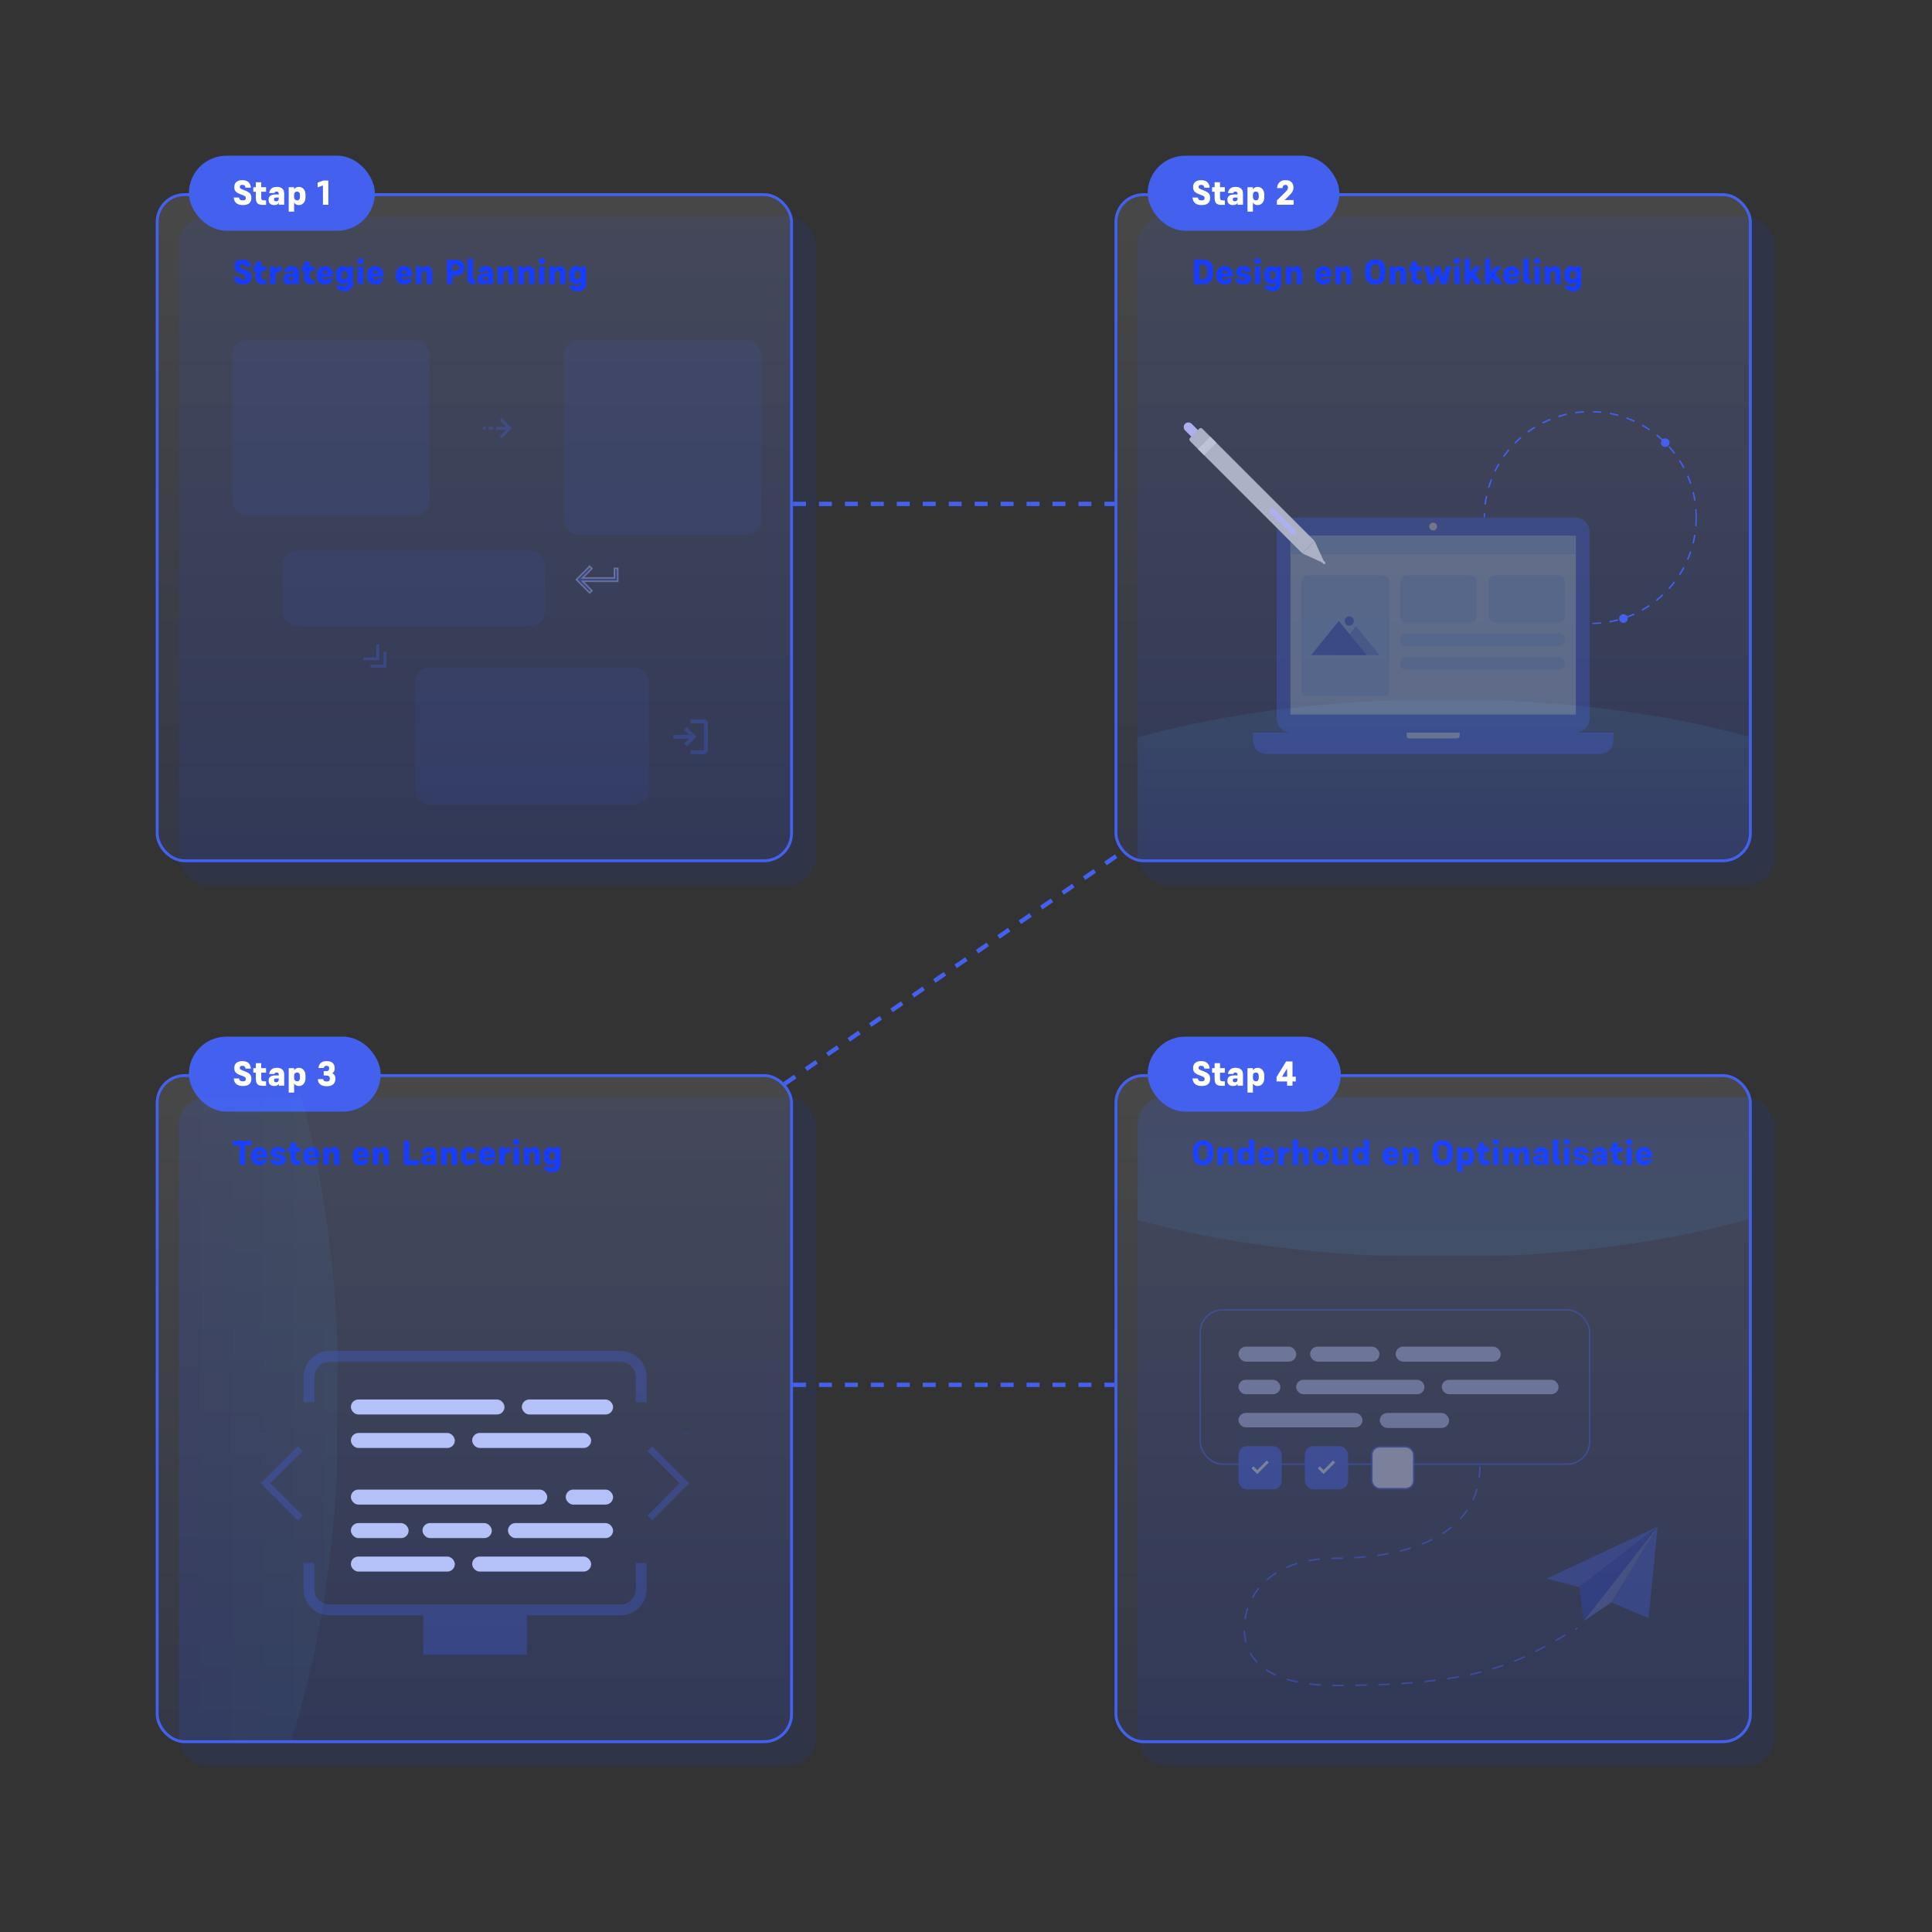 <?xml version="1.0" encoding="UTF-8"?> <svg xmlns="http://www.w3.org/2000/svg" width="1340" height="1340" viewBox="0 0 1340 1340" fill="none"><rect x="0" y="0" width="1340" height="1340" fill="#333333" stroke="none"/><rect opacity="0.1" x="124" y="150" width="442" height="464" rx="20" fill="#163CFF"></rect><rect opacity="0.1" x="124" y="761" width="442" height="464" rx="20" fill="#163CFF"></rect><rect opacity="0.1" x="789" y="150" width="442" height="464" rx="20" fill="#163CFF"></rect><rect opacity="0.1" x="789" y="761" width="442" height="464" rx="20" fill="#163CFF"></rect><rect x="109" y="135" width="440" height="462" rx="19" fill="url(#paint0_linear_688_1180)" fill-opacity="0.1" stroke="#4361EE" stroke-width="2"></rect><rect x="109" y="746" width="440" height="462" rx="19" fill="url(#paint1_linear_688_1180)" fill-opacity="0.1" stroke="#4361EE" stroke-width="2"></rect><rect x="774" y="135" width="440" height="462" rx="19" fill="url(#paint2_linear_688_1180)" fill-opacity="0.1" stroke="#4361EE" stroke-width="2"></rect><rect x="774" y="746" width="440" height="462" rx="19" fill="url(#paint3_linear_688_1180)" fill-opacity="0.1" stroke="#4361EE" stroke-width="2"></rect><rect x="131" y="108" width="129" height="52" rx="26" fill="#4361EE"></rect><path d="M168.128 128.224C167.696 128.224 167.344 128.28 167.072 128.392C166.816 128.504 166.624 128.664 166.496 128.872C166.384 129.08 166.328 129.328 166.328 129.616C166.328 129.936 166.384 130.2 166.496 130.408C166.624 130.6 166.832 130.776 167.12 130.936C167.408 131.08 167.784 131.248 168.248 131.44L169.976 132.112C171.112 132.544 171.992 132.992 172.616 133.456C173.256 133.92 173.704 134.456 173.96 135.064C174.216 135.656 174.344 136.384 174.344 137.248C174.344 138.848 173.864 140.08 172.904 140.944C171.96 141.808 170.48 142.24 168.464 142.24C166.656 142.24 165.192 141.84 164.072 141.04C162.968 140.224 162.304 138.88 162.08 137.008H165.776C165.952 137.744 166.224 138.256 166.592 138.544C166.96 138.832 167.576 138.976 168.44 138.976C169.192 138.976 169.72 138.856 170.024 138.616C170.344 138.36 170.504 137.968 170.504 137.44C170.504 137.056 170.432 136.752 170.288 136.528C170.16 136.288 169.936 136.08 169.616 135.904C169.296 135.712 168.848 135.512 168.272 135.304L166.712 134.728C165.704 134.344 164.888 133.936 164.264 133.504C163.64 133.072 163.184 132.56 162.896 131.968C162.624 131.36 162.488 130.616 162.488 129.736C162.488 128.808 162.688 127.984 163.088 127.264C163.504 126.544 164.128 125.984 164.96 125.584C165.808 125.168 166.864 124.96 168.128 124.96C170.032 124.96 171.464 125.432 172.424 126.376C173.4 127.32 173.92 128.592 173.984 130.192H170.288C170.224 129.536 170.032 129.048 169.712 128.728C169.408 128.392 168.88 128.224 168.128 128.224ZM184.541 138.976V142.12H182.117C180.485 142.12 179.293 141.744 178.541 140.992C177.805 140.224 177.437 138.968 177.437 137.224V133H175.685V129.856H177.437V126.4H181.181V129.856H184.541V133H181.181V137.224C181.181 137.72 181.301 138.136 181.541 138.472C181.781 138.808 182.237 138.976 182.909 138.976H184.541ZM191.544 139.624C192.136 139.624 192.584 139.448 192.888 139.096C193.208 138.728 193.368 138.128 193.368 137.296V137.008H191.664C191.088 137.008 190.672 137.112 190.416 137.32C190.176 137.512 190.056 137.792 190.056 138.16V138.448C190.056 138.832 190.168 139.128 190.392 139.336C190.616 139.528 191 139.624 191.544 139.624ZM193.368 142V140.656C193.08 141.2 192.68 141.6 192.168 141.856C191.672 142.112 191.008 142.24 190.176 142.24C189.008 142.24 188.072 141.936 187.368 141.328C186.664 140.72 186.312 139.872 186.312 138.784V138.184C186.312 137.24 186.68 136.456 187.416 135.832C188.152 135.208 189.384 134.896 191.112 134.896H193.368V134.632C193.368 134.056 193.256 133.624 193.032 133.336C192.808 133.032 192.416 132.88 191.856 132.88C191.36 132.88 191 132.976 190.776 133.168C190.568 133.344 190.432 133.584 190.368 133.888H186.672C186.848 132.608 187.368 131.576 188.232 130.792C189.096 130.008 190.376 129.616 192.072 129.616C193.64 129.616 194.872 130 195.768 130.768C196.664 131.52 197.112 132.704 197.112 134.32V142H193.368ZM206.13 138.976C206.786 138.976 207.266 138.752 207.57 138.304C207.89 137.84 208.05 137.232 208.05 136.48V135.376C208.05 134.608 207.89 134 207.57 133.552C207.25 133.104 206.738 132.88 206.034 132.88C205.394 132.88 204.89 133.088 204.522 133.504C204.17 133.904 203.994 134.504 203.994 135.304V136.552C203.994 137.288 204.186 137.88 204.57 138.328C204.954 138.76 205.474 138.976 206.13 138.976ZM207.282 142.24C206.482 142.24 205.81 142.08 205.266 141.76C204.722 141.44 204.298 140.992 203.994 140.416V146.8H200.25V129.856H203.994V131.416C204.314 130.808 204.754 130.36 205.314 130.072C205.89 129.768 206.546 129.616 207.282 129.616C208.13 129.616 208.898 129.832 209.586 130.264C210.29 130.68 210.85 131.304 211.266 132.136C211.682 132.952 211.89 133.952 211.89 135.136V136.696C211.89 137.88 211.682 138.888 211.266 139.72C210.85 140.552 210.29 141.184 209.586 141.616C208.898 142.032 208.13 142.24 207.282 142.24ZM224.225 125.2H227.729V142H223.985V128.656L220.289 129.928V126.664L224.225 125.2Z" fill="white"></path><rect x="131" y="719" width="133" height="52" rx="26" fill="#4361EE"></rect><path d="M168.128 739.224C167.696 739.224 167.344 739.28 167.072 739.392C166.816 739.504 166.624 739.664 166.496 739.872C166.384 740.08 166.328 740.328 166.328 740.616C166.328 740.936 166.384 741.2 166.496 741.408C166.624 741.6 166.832 741.776 167.12 741.936C167.408 742.08 167.784 742.248 168.248 742.44L169.976 743.112C171.112 743.544 171.992 743.992 172.616 744.456C173.256 744.92 173.704 745.456 173.96 746.064C174.216 746.656 174.344 747.384 174.344 748.248C174.344 749.848 173.864 751.08 172.904 751.944C171.96 752.808 170.48 753.24 168.464 753.24C166.656 753.24 165.192 752.84 164.072 752.04C162.968 751.224 162.304 749.88 162.08 748.008H165.776C165.952 748.744 166.224 749.256 166.592 749.544C166.96 749.832 167.576 749.976 168.44 749.976C169.192 749.976 169.72 749.856 170.024 749.616C170.344 749.36 170.504 748.968 170.504 748.44C170.504 748.056 170.432 747.752 170.288 747.528C170.16 747.288 169.936 747.08 169.616 746.904C169.296 746.712 168.848 746.512 168.272 746.304L166.712 745.728C165.704 745.344 164.888 744.936 164.264 744.504C163.64 744.072 163.184 743.56 162.896 742.968C162.624 742.36 162.488 741.616 162.488 740.736C162.488 739.808 162.688 738.984 163.088 738.264C163.504 737.544 164.128 736.984 164.96 736.584C165.808 736.168 166.864 735.96 168.128 735.96C170.032 735.96 171.464 736.432 172.424 737.376C173.4 738.32 173.92 739.592 173.984 741.192H170.288C170.224 740.536 170.032 740.048 169.712 739.728C169.408 739.392 168.88 739.224 168.128 739.224ZM184.541 749.976V753.12H182.117C180.485 753.12 179.293 752.744 178.541 751.992C177.805 751.224 177.437 749.968 177.437 748.224V744H175.685V740.856H177.437V737.4H181.181V740.856H184.541V744H181.181V748.224C181.181 748.72 181.301 749.136 181.541 749.472C181.781 749.808 182.237 749.976 182.909 749.976H184.541ZM191.544 750.624C192.136 750.624 192.584 750.448 192.888 750.096C193.208 749.728 193.368 749.128 193.368 748.296V748.008H191.664C191.088 748.008 190.672 748.112 190.416 748.32C190.176 748.512 190.056 748.792 190.056 749.16V749.448C190.056 749.832 190.168 750.128 190.392 750.336C190.616 750.528 191 750.624 191.544 750.624ZM193.368 753V751.656C193.08 752.2 192.68 752.6 192.168 752.856C191.672 753.112 191.008 753.24 190.176 753.24C189.008 753.24 188.072 752.936 187.368 752.328C186.664 751.72 186.312 750.872 186.312 749.784V749.184C186.312 748.24 186.68 747.456 187.416 746.832C188.152 746.208 189.384 745.896 191.112 745.896H193.368V745.632C193.368 745.056 193.256 744.624 193.032 744.336C192.808 744.032 192.416 743.88 191.856 743.88C191.36 743.88 191 743.976 190.776 744.168C190.568 744.344 190.432 744.584 190.368 744.888H186.672C186.848 743.608 187.368 742.576 188.232 741.792C189.096 741.008 190.376 740.616 192.072 740.616C193.64 740.616 194.872 741 195.768 741.768C196.664 742.52 197.112 743.704 197.112 745.32V753H193.368ZM206.13 749.976C206.786 749.976 207.266 749.752 207.57 749.304C207.89 748.84 208.05 748.232 208.05 747.48V746.376C208.05 745.608 207.89 745 207.57 744.552C207.25 744.104 206.738 743.88 206.034 743.88C205.394 743.88 204.89 744.088 204.522 744.504C204.17 744.904 203.994 745.504 203.994 746.304V747.552C203.994 748.288 204.186 748.88 204.57 749.328C204.954 749.76 205.474 749.976 206.13 749.976ZM207.282 753.24C206.482 753.24 205.81 753.08 205.266 752.76C204.722 752.44 204.298 751.992 203.994 751.416V757.8H200.25V740.856H203.994V742.416C204.314 741.808 204.754 741.36 205.314 741.072C205.89 740.768 206.546 740.616 207.282 740.616C208.13 740.616 208.898 740.832 209.586 741.264C210.29 741.68 210.85 742.304 211.266 743.136C211.682 743.952 211.89 744.952 211.89 746.136V747.696C211.89 748.88 211.682 749.888 211.266 750.72C210.85 751.552 210.29 752.184 209.586 752.616C208.898 753.032 208.13 753.24 207.282 753.24ZM226.625 753.384C224.641 753.384 223.129 752.96 222.089 752.112C221.065 751.264 220.513 750.048 220.433 748.464H224.129C224.209 749.008 224.441 749.424 224.825 749.712C225.209 749.984 225.809 750.12 226.625 750.12C227.377 750.12 227.921 749.952 228.257 749.616C228.609 749.28 228.785 748.744 228.785 748.008C228.785 747.32 228.577 746.808 228.161 746.472C227.745 746.12 226.969 745.944 225.833 745.944H224.513V742.92H225.713C226.465 742.92 227.025 742.856 227.393 742.728C227.761 742.584 228.001 742.368 228.113 742.08C228.241 741.776 228.305 741.392 228.305 740.928C228.305 740.368 228.169 739.944 227.897 739.656C227.625 739.368 227.161 739.224 226.505 739.224C225.913 739.224 225.465 739.352 225.161 739.608C224.873 739.848 224.689 740.224 224.609 740.736H220.913C220.993 739.264 221.513 738.104 222.473 737.256C223.449 736.392 224.777 735.96 226.457 735.96C228.457 735.96 229.905 736.408 230.801 737.304C231.697 738.2 232.145 739.4 232.145 740.904C232.145 741.544 232.041 742.176 231.833 742.8C231.641 743.408 231.161 743.904 230.393 744.288C230.921 744.544 231.345 744.864 231.665 745.248C232.001 745.616 232.241 746.048 232.385 746.544C232.545 747.024 232.625 747.56 232.625 748.152C232.625 749.816 232.137 751.104 231.161 752.016C230.185 752.928 228.673 753.384 226.625 753.384Z" fill="white"></path><rect x="796" y="108" width="133" height="52" rx="26" fill="#4361EE"></rect><path d="M833.128 128.224C832.696 128.224 832.344 128.28 832.072 128.392C831.816 128.504 831.624 128.664 831.496 128.872C831.384 129.08 831.328 129.328 831.328 129.616C831.328 129.936 831.384 130.2 831.496 130.408C831.624 130.6 831.832 130.776 832.12 130.936C832.408 131.08 832.784 131.248 833.248 131.44L834.976 132.112C836.112 132.544 836.992 132.992 837.616 133.456C838.256 133.92 838.704 134.456 838.96 135.064C839.216 135.656 839.344 136.384 839.344 137.248C839.344 138.848 838.864 140.08 837.904 140.944C836.96 141.808 835.48 142.24 833.464 142.24C831.656 142.24 830.192 141.84 829.072 141.04C827.968 140.224 827.304 138.88 827.08 137.008H830.776C830.952 137.744 831.224 138.256 831.592 138.544C831.96 138.832 832.576 138.976 833.44 138.976C834.192 138.976 834.72 138.856 835.024 138.616C835.344 138.36 835.504 137.968 835.504 137.44C835.504 137.056 835.432 136.752 835.288 136.528C835.16 136.288 834.936 136.08 834.616 135.904C834.296 135.712 833.848 135.512 833.272 135.304L831.712 134.728C830.704 134.344 829.888 133.936 829.264 133.504C828.64 133.072 828.184 132.56 827.896 131.968C827.624 131.36 827.488 130.616 827.488 129.736C827.488 128.808 827.688 127.984 828.088 127.264C828.504 126.544 829.128 125.984 829.96 125.584C830.808 125.168 831.864 124.96 833.128 124.96C835.032 124.96 836.464 125.432 837.424 126.376C838.4 127.32 838.92 128.592 838.984 130.192H835.288C835.224 129.536 835.032 129.048 834.712 128.728C834.408 128.392 833.88 128.224 833.128 128.224ZM849.541 138.976V142.12H847.117C845.485 142.12 844.293 141.744 843.541 140.992C842.805 140.224 842.437 138.968 842.437 137.224V133H840.685V129.856H842.437V126.4H846.181V129.856H849.541V133H846.181V137.224C846.181 137.72 846.301 138.136 846.541 138.472C846.781 138.808 847.237 138.976 847.909 138.976H849.541ZM856.544 139.624C857.136 139.624 857.584 139.448 857.888 139.096C858.208 138.728 858.368 138.128 858.368 137.296V137.008H856.664C856.088 137.008 855.672 137.112 855.416 137.32C855.176 137.512 855.056 137.792 855.056 138.16V138.448C855.056 138.832 855.168 139.128 855.392 139.336C855.616 139.528 856 139.624 856.544 139.624ZM858.368 142V140.656C858.08 141.2 857.68 141.6 857.168 141.856C856.672 142.112 856.008 142.24 855.176 142.24C854.008 142.24 853.072 141.936 852.368 141.328C851.664 140.72 851.312 139.872 851.312 138.784V138.184C851.312 137.24 851.68 136.456 852.416 135.832C853.152 135.208 854.384 134.896 856.112 134.896H858.368V134.632C858.368 134.056 858.256 133.624 858.032 133.336C857.808 133.032 857.416 132.88 856.856 132.88C856.36 132.88 856 132.976 855.776 133.168C855.568 133.344 855.432 133.584 855.368 133.888H851.672C851.848 132.608 852.368 131.576 853.232 130.792C854.096 130.008 855.376 129.616 857.072 129.616C858.64 129.616 859.872 130 860.768 130.768C861.664 131.52 862.112 132.704 862.112 134.32V142H858.368ZM871.13 138.976C871.786 138.976 872.266 138.752 872.57 138.304C872.89 137.84 873.05 137.232 873.05 136.48V135.376C873.05 134.608 872.89 134 872.57 133.552C872.25 133.104 871.738 132.88 871.034 132.88C870.394 132.88 869.89 133.088 869.522 133.504C869.17 133.904 868.994 134.504 868.994 135.304V136.552C868.994 137.288 869.186 137.88 869.57 138.328C869.954 138.76 870.474 138.976 871.13 138.976ZM872.282 142.24C871.482 142.24 870.81 142.08 870.266 141.76C869.722 141.44 869.298 140.992 868.994 140.416V146.8H865.25V129.856H868.994V131.416C869.314 130.808 869.754 130.36 870.314 130.072C870.89 129.768 871.546 129.616 872.282 129.616C873.13 129.616 873.898 129.832 874.586 130.264C875.29 130.68 875.85 131.304 876.266 132.136C876.682 132.952 876.89 133.952 876.89 135.136V136.696C876.89 137.88 876.682 138.888 876.266 139.72C875.85 140.552 875.29 141.184 874.586 141.616C873.898 142.032 873.13 142.24 872.282 142.24ZM885.649 142V138.976L891.025 133.72C891.729 133.032 892.241 132.48 892.561 132.064C892.881 131.648 893.081 131.288 893.161 130.984C893.241 130.68 893.281 130.352 893.281 130C893.281 129.392 893.137 128.944 892.849 128.656C892.561 128.368 892.105 128.224 891.481 128.224C890.841 128.224 890.369 128.4 890.065 128.752C889.777 129.104 889.577 129.672 889.465 130.456H885.769C885.849 128.776 886.385 127.44 887.377 126.448C888.385 125.456 889.777 124.96 891.553 124.96C893.441 124.96 894.841 125.424 895.753 126.352C896.665 127.264 897.121 128.48 897.121 130C897.121 130.864 896.993 131.616 896.737 132.256C896.497 132.896 896.105 133.536 895.561 134.176C895.017 134.8 894.297 135.544 893.401 136.408L890.977 138.736H897.241V142H885.649Z" fill="white"></path><rect x="796" y="719" width="134" height="52" rx="26" fill="#4361EE"></rect><path d="M833.128 739.224C832.696 739.224 832.344 739.28 832.072 739.392C831.816 739.504 831.624 739.664 831.496 739.872C831.384 740.08 831.328 740.328 831.328 740.616C831.328 740.936 831.384 741.2 831.496 741.408C831.624 741.6 831.832 741.776 832.12 741.936C832.408 742.08 832.784 742.248 833.248 742.44L834.976 743.112C836.112 743.544 836.992 743.992 837.616 744.456C838.256 744.92 838.704 745.456 838.96 746.064C839.216 746.656 839.344 747.384 839.344 748.248C839.344 749.848 838.864 751.08 837.904 751.944C836.96 752.808 835.48 753.24 833.464 753.24C831.656 753.24 830.192 752.84 829.072 752.04C827.968 751.224 827.304 749.88 827.08 748.008H830.776C830.952 748.744 831.224 749.256 831.592 749.544C831.96 749.832 832.576 749.976 833.44 749.976C834.192 749.976 834.72 749.856 835.024 749.616C835.344 749.36 835.504 748.968 835.504 748.44C835.504 748.056 835.432 747.752 835.288 747.528C835.16 747.288 834.936 747.08 834.616 746.904C834.296 746.712 833.848 746.512 833.272 746.304L831.712 745.728C830.704 745.344 829.888 744.936 829.264 744.504C828.64 744.072 828.184 743.56 827.896 742.968C827.624 742.36 827.488 741.616 827.488 740.736C827.488 739.808 827.688 738.984 828.088 738.264C828.504 737.544 829.128 736.984 829.96 736.584C830.808 736.168 831.864 735.96 833.128 735.96C835.032 735.96 836.464 736.432 837.424 737.376C838.4 738.32 838.92 739.592 838.984 741.192H835.288C835.224 740.536 835.032 740.048 834.712 739.728C834.408 739.392 833.88 739.224 833.128 739.224ZM849.541 749.976V753.12H847.117C845.485 753.12 844.293 752.744 843.541 751.992C842.805 751.224 842.437 749.968 842.437 748.224V744H840.685V740.856H842.437V737.4H846.181V740.856H849.541V744H846.181V748.224C846.181 748.72 846.301 749.136 846.541 749.472C846.781 749.808 847.237 749.976 847.909 749.976H849.541ZM856.544 750.624C857.136 750.624 857.584 750.448 857.888 750.096C858.208 749.728 858.368 749.128 858.368 748.296V748.008H856.664C856.088 748.008 855.672 748.112 855.416 748.32C855.176 748.512 855.056 748.792 855.056 749.16V749.448C855.056 749.832 855.168 750.128 855.392 750.336C855.616 750.528 856 750.624 856.544 750.624ZM858.368 753V751.656C858.08 752.2 857.68 752.6 857.168 752.856C856.672 753.112 856.008 753.24 855.176 753.24C854.008 753.24 853.072 752.936 852.368 752.328C851.664 751.72 851.312 750.872 851.312 749.784V749.184C851.312 748.24 851.68 747.456 852.416 746.832C853.152 746.208 854.384 745.896 856.112 745.896H858.368V745.632C858.368 745.056 858.256 744.624 858.032 744.336C857.808 744.032 857.416 743.88 856.856 743.88C856.36 743.88 856 743.976 855.776 744.168C855.568 744.344 855.432 744.584 855.368 744.888H851.672C851.848 743.608 852.368 742.576 853.232 741.792C854.096 741.008 855.376 740.616 857.072 740.616C858.64 740.616 859.872 741 860.768 741.768C861.664 742.52 862.112 743.704 862.112 745.32V753H858.368ZM871.13 749.976C871.786 749.976 872.266 749.752 872.57 749.304C872.89 748.84 873.05 748.232 873.05 747.48V746.376C873.05 745.608 872.89 745 872.57 744.552C872.25 744.104 871.738 743.88 871.034 743.88C870.394 743.88 869.89 744.088 869.522 744.504C869.17 744.904 868.994 745.504 868.994 746.304V747.552C868.994 748.288 869.186 748.88 869.57 749.328C869.954 749.76 870.474 749.976 871.13 749.976ZM872.282 753.24C871.482 753.24 870.81 753.08 870.266 752.76C869.722 752.44 869.298 751.992 868.994 751.416V757.8H865.25V740.856H868.994V742.416C869.314 741.808 869.754 741.36 870.314 741.072C870.89 740.768 871.546 740.616 872.282 740.616C873.13 740.616 873.898 740.832 874.586 741.264C875.29 741.68 875.85 742.304 876.266 743.136C876.682 743.952 876.89 744.952 876.89 746.136V747.696C876.89 748.88 876.682 749.888 876.266 750.72C875.85 751.552 875.29 752.184 874.586 752.616C873.898 753.032 873.13 753.24 872.282 753.24ZM898.729 750.072H896.449V753H892.705V750.072H885.385V747.048L892.033 736.2H896.449V746.808H898.729V750.072ZM889.177 746.808H892.705V741.072L889.177 746.808Z" fill="white"></path><path d="M168.128 183.224C167.696 183.224 167.344 183.28 167.072 183.392C166.816 183.504 166.624 183.664 166.496 183.872C166.384 184.08 166.328 184.328 166.328 184.616C166.328 184.936 166.384 185.2 166.496 185.408C166.624 185.6 166.832 185.776 167.12 185.936C167.408 186.08 167.784 186.248 168.248 186.44L169.976 187.112C171.112 187.544 171.992 187.992 172.616 188.456C173.256 188.92 173.704 189.456 173.96 190.064C174.216 190.656 174.344 191.384 174.344 192.248C174.344 193.848 173.864 195.08 172.904 195.944C171.96 196.808 170.48 197.24 168.464 197.24C166.656 197.24 165.192 196.84 164.072 196.04C162.968 195.224 162.304 193.88 162.08 192.008H165.776C165.952 192.744 166.224 193.256 166.592 193.544C166.96 193.832 167.576 193.976 168.44 193.976C169.192 193.976 169.72 193.856 170.024 193.616C170.344 193.36 170.504 192.968 170.504 192.44C170.504 192.056 170.432 191.752 170.288 191.528C170.16 191.288 169.936 191.08 169.616 190.904C169.296 190.712 168.848 190.512 168.272 190.304L166.712 189.728C165.704 189.344 164.888 188.936 164.264 188.504C163.64 188.072 163.184 187.56 162.896 186.968C162.624 186.36 162.488 185.616 162.488 184.736C162.488 183.808 162.688 182.984 163.088 182.264C163.504 181.544 164.128 180.984 164.96 180.584C165.808 180.168 166.864 179.96 168.128 179.96C170.032 179.96 171.464 180.432 172.424 181.376C173.4 182.32 173.92 183.592 173.984 185.192H170.288C170.224 184.536 170.032 184.048 169.712 183.728C169.408 183.392 168.88 183.224 168.128 183.224ZM184.541 193.976V197.12H182.117C180.485 197.12 179.293 196.744 178.541 195.992C177.805 195.224 177.437 193.968 177.437 192.224V188H175.685V184.856H177.437V181.4H181.181V184.856H184.541V188H181.181V192.224C181.181 192.72 181.301 193.136 181.541 193.472C181.781 193.808 182.237 193.976 182.909 193.976H184.541ZM191.01 191.192V197H187.266V184.856H191.01V186.872C191.426 186.12 191.914 185.56 192.474 185.192C193.034 184.808 193.682 184.616 194.418 184.616H194.97V188.36H194.154C193.242 188.36 192.49 188.576 191.898 189.008C191.306 189.424 191.01 190.152 191.01 191.192ZM201.762 194.624C202.354 194.624 202.802 194.448 203.106 194.096C203.426 193.728 203.586 193.128 203.586 192.296V192.008H201.882C201.306 192.008 200.89 192.112 200.634 192.32C200.394 192.512 200.274 192.792 200.274 193.16V193.448C200.274 193.832 200.386 194.128 200.61 194.336C200.834 194.528 201.218 194.624 201.762 194.624ZM203.586 197V195.656C203.298 196.2 202.898 196.6 202.386 196.856C201.89 197.112 201.226 197.24 200.394 197.24C199.226 197.24 198.29 196.936 197.586 196.328C196.882 195.72 196.53 194.872 196.53 193.784V193.184C196.53 192.24 196.898 191.456 197.634 190.832C198.37 190.208 199.602 189.896 201.33 189.896H203.586V189.632C203.586 189.056 203.474 188.624 203.25 188.336C203.026 188.032 202.634 187.88 202.074 187.88C201.578 187.88 201.218 187.976 200.994 188.168C200.786 188.344 200.65 188.584 200.586 188.888H196.89C197.066 187.608 197.586 186.576 198.45 185.792C199.314 185.008 200.594 184.616 202.29 184.616C203.858 184.616 205.09 185 205.986 185.768C206.882 186.52 207.33 187.704 207.33 189.32V197H203.586ZM218.08 193.976V197.12H215.656C214.024 197.12 212.832 196.744 212.08 195.992C211.344 195.224 210.976 193.968 210.976 192.224V188H209.224V184.856H210.976V181.4H214.72V184.856H218.08V188H214.72V192.224C214.72 192.72 214.84 193.136 215.08 193.472C215.32 193.808 215.776 193.976 216.448 193.976H218.08ZM230.943 193.304C230.719 194.52 230.127 195.48 229.167 196.184C228.223 196.888 226.991 197.24 225.471 197.24C223.775 197.24 222.399 196.768 221.343 195.824C220.303 194.864 219.783 193.496 219.783 191.72V190.16C219.783 188.368 220.303 187 221.343 186.056C222.383 185.096 223.775 184.616 225.519 184.616C227.199 184.616 228.535 185.112 229.527 186.104C230.519 187.096 231.015 188.52 231.015 190.376V191.96H223.647C223.663 192.104 223.679 192.24 223.695 192.368C223.711 192.48 223.735 192.6 223.767 192.728C223.895 193.176 224.119 193.52 224.439 193.76C224.759 193.984 225.175 194.096 225.687 194.096C226.151 194.096 226.495 194.016 226.719 193.856C226.959 193.68 227.135 193.496 227.247 193.304H230.943ZM223.647 189.704H224.031H227.415C227.351 189.032 227.175 188.528 226.887 188.192C226.599 187.856 226.151 187.688 225.543 187.688C224.951 187.688 224.495 187.872 224.175 188.24C223.871 188.592 223.695 189.08 223.647 189.704ZM238.903 187.88C238.263 187.88 237.783 188.112 237.463 188.576C237.143 189.024 236.983 189.624 236.983 190.376V191.24C236.983 192.008 237.143 192.616 237.463 193.064C237.799 193.512 238.311 193.736 238.999 193.736C239.639 193.736 240.135 193.536 240.487 193.136C240.855 192.72 241.039 192.112 241.039 191.312V190.304C241.039 189.552 240.847 188.96 240.463 188.528C240.079 188.096 239.559 187.88 238.903 187.88ZM238.999 202.04C237.239 202.04 235.871 201.656 234.895 200.888C233.935 200.136 233.367 199.176 233.191 198.008H236.887C236.999 198.216 237.183 198.392 237.439 198.536C237.711 198.696 238.175 198.776 238.831 198.776C239.567 198.776 240.119 198.576 240.487 198.176C240.855 197.792 241.039 197.2 241.039 196.4V195.2C240.719 195.808 240.279 196.264 239.719 196.568C239.159 196.856 238.503 197 237.751 197C236.903 197 236.127 196.792 235.423 196.376C234.735 195.944 234.183 195.32 233.767 194.504C233.351 193.672 233.143 192.664 233.143 191.48V190.16C233.143 188.96 233.351 187.952 233.767 187.136C234.183 186.304 234.735 185.68 235.423 185.264C236.127 184.832 236.903 184.616 237.751 184.616C238.551 184.616 239.223 184.776 239.767 185.096C240.311 185.416 240.735 185.864 241.039 186.44V184.856H244.783V196.4C244.783 197.648 244.535 198.688 244.039 199.52C243.559 200.352 242.879 200.976 241.999 201.392C241.135 201.824 240.135 202.04 238.999 202.04ZM250.005 183.104C249.333 183.104 248.789 182.92 248.373 182.552C247.973 182.184 247.773 181.704 247.773 181.112C247.773 180.504 247.973 180.024 248.373 179.672C248.789 179.304 249.333 179.12 250.005 179.12C250.677 179.12 251.213 179.304 251.613 179.672C252.029 180.024 252.237 180.504 252.237 181.112C252.237 181.704 252.029 182.184 251.613 182.552C251.213 182.92 250.677 183.104 250.005 183.104ZM248.133 197V184.856H251.877V197H248.133ZM265.795 193.304C265.571 194.52 264.979 195.48 264.019 196.184C263.075 196.888 261.843 197.24 260.323 197.24C258.627 197.24 257.251 196.768 256.195 195.824C255.155 194.864 254.635 193.496 254.635 191.72V190.16C254.635 188.368 255.155 187 256.195 186.056C257.235 185.096 258.627 184.616 260.371 184.616C262.051 184.616 263.387 185.112 264.379 186.104C265.371 187.096 265.867 188.52 265.867 190.376V191.96H258.499C258.515 192.104 258.531 192.24 258.547 192.368C258.563 192.48 258.587 192.6 258.619 192.728C258.747 193.176 258.971 193.52 259.291 193.76C259.611 193.984 260.027 194.096 260.539 194.096C261.003 194.096 261.347 194.016 261.571 193.856C261.811 193.68 261.987 193.496 262.099 193.304H265.795ZM258.499 189.704H258.883H262.267C262.203 189.032 262.027 188.528 261.739 188.192C261.451 187.856 261.003 187.688 260.395 187.688C259.803 187.688 259.347 187.872 259.027 188.24C258.723 188.592 258.547 189.08 258.499 189.704ZM285.763 193.304C285.539 194.52 284.947 195.48 283.987 196.184C283.043 196.888 281.811 197.24 280.291 197.24C278.595 197.24 277.219 196.768 276.163 195.824C275.123 194.864 274.603 193.496 274.603 191.72V190.16C274.603 188.368 275.123 187 276.163 186.056C277.203 185.096 278.595 184.616 280.339 184.616C282.019 184.616 283.355 185.112 284.347 186.104C285.339 187.096 285.835 188.52 285.835 190.376V191.96H278.467C278.483 192.104 278.499 192.24 278.515 192.368C278.531 192.48 278.555 192.6 278.587 192.728C278.715 193.176 278.939 193.52 279.259 193.76C279.579 193.984 279.995 194.096 280.507 194.096C280.971 194.096 281.315 194.016 281.539 193.856C281.779 193.68 281.955 193.496 282.067 193.304H285.763ZM278.467 189.704H278.851H282.235C282.171 189.032 281.995 188.528 281.707 188.192C281.419 187.856 280.971 187.688 280.363 187.688C279.771 187.688 279.315 187.872 278.995 188.24C278.691 188.592 278.515 189.08 278.467 189.704ZM292.307 190.568V197H288.563V184.856H292.307V186.824C292.707 186.04 293.203 185.48 293.795 185.144C294.403 184.792 295.075 184.616 295.811 184.616C296.995 184.616 297.939 184.992 298.643 185.744C299.363 186.48 299.723 187.56 299.723 188.984V197H295.979V190.088C295.979 189.336 295.851 188.784 295.595 188.432C295.339 188.064 294.907 187.88 294.299 187.88C293.947 187.88 293.619 187.968 293.315 188.144C293.011 188.32 292.763 188.608 292.571 189.008C292.395 189.392 292.307 189.912 292.307 190.568ZM315.972 191.144H313.74V197H309.996V180.2H315.9C317.18 180.2 318.276 180.4 319.188 180.8C320.1 181.184 320.804 181.752 321.3 182.504C321.796 183.256 322.044 184.176 322.044 185.264V186.104C322.044 187.176 321.78 188.088 321.252 188.84C320.74 189.592 320.028 190.168 319.116 190.568C318.204 190.952 317.156 191.144 315.972 191.144ZM315.612 183.464H313.74V187.88H315.612C316.492 187.88 317.14 187.704 317.556 187.352C317.988 187 318.204 186.528 318.204 185.936V185.432C318.204 185.032 318.108 184.688 317.916 184.4C317.724 184.096 317.436 183.864 317.052 183.704C316.684 183.544 316.204 183.464 315.612 183.464ZM328.045 192.632C328.045 193.112 328.133 193.44 328.309 193.616C328.485 193.776 328.797 193.856 329.245 193.856H329.629V197.12H329.077C327.957 197.12 327.045 197.008 326.341 196.784C325.637 196.544 325.117 196.12 324.781 195.512C324.461 194.888 324.301 194.008 324.301 192.872V179.48H328.045V192.632ZM336.551 194.624C337.143 194.624 337.591 194.448 337.895 194.096C338.215 193.728 338.375 193.128 338.375 192.296V192.008H336.671C336.095 192.008 335.679 192.112 335.423 192.32C335.183 192.512 335.063 192.792 335.063 193.16V193.448C335.063 193.832 335.175 194.128 335.399 194.336C335.623 194.528 336.007 194.624 336.551 194.624ZM338.375 197V195.656C338.087 196.2 337.687 196.6 337.175 196.856C336.679 197.112 336.015 197.24 335.183 197.24C334.015 197.24 333.079 196.936 332.375 196.328C331.671 195.72 331.319 194.872 331.319 193.784V193.184C331.319 192.24 331.687 191.456 332.423 190.832C333.159 190.208 334.391 189.896 336.119 189.896H338.375V189.632C338.375 189.056 338.263 188.624 338.039 188.336C337.815 188.032 337.423 187.88 336.863 187.88C336.367 187.88 336.007 187.976 335.783 188.168C335.575 188.344 335.439 188.584 335.375 188.888H331.679C331.855 187.608 332.375 186.576 333.239 185.792C334.103 185.008 335.383 184.616 337.079 184.616C338.647 184.616 339.879 185 340.775 185.768C341.671 186.52 342.119 187.704 342.119 189.32V197H338.375ZM349.002 190.568V197H345.258V184.856H349.002V186.824C349.402 186.04 349.898 185.48 350.49 185.144C351.098 184.792 351.77 184.616 352.506 184.616C353.69 184.616 354.634 184.992 355.338 185.744C356.058 186.48 356.418 187.56 356.418 188.984V197H352.674V190.088C352.674 189.336 352.546 188.784 352.29 188.432C352.034 188.064 351.602 187.88 350.994 187.88C350.642 187.88 350.314 187.968 350.01 188.144C349.706 188.32 349.458 188.608 349.266 189.008C349.09 189.392 349.002 189.912 349.002 190.568ZM363.346 190.568V197H359.602V184.856H363.346V186.824C363.746 186.04 364.242 185.48 364.834 185.144C365.442 184.792 366.114 184.616 366.85 184.616C368.034 184.616 368.978 184.992 369.682 185.744C370.402 186.48 370.762 187.56 370.762 188.984V197H367.018V190.088C367.018 189.336 366.89 188.784 366.634 188.432C366.378 188.064 365.946 187.88 365.338 187.88C364.986 187.88 364.658 187.968 364.354 188.144C364.05 188.32 363.802 188.608 363.61 189.008C363.434 189.392 363.346 189.912 363.346 190.568ZM375.818 183.104C375.146 183.104 374.602 182.92 374.186 182.552C373.786 182.184 373.586 181.704 373.586 181.112C373.586 180.504 373.786 180.024 374.186 179.672C374.602 179.304 375.146 179.12 375.818 179.12C376.49 179.12 377.026 179.304 377.426 179.672C377.842 180.024 378.05 180.504 378.05 181.112C378.05 181.704 377.842 182.184 377.426 182.552C377.026 182.92 376.49 183.104 375.818 183.104ZM373.946 197V184.856H377.69V197H373.946ZM384.791 190.568V197H381.047V184.856H384.791V186.824C385.191 186.04 385.687 185.48 386.279 185.144C386.887 184.792 387.559 184.616 388.295 184.616C389.479 184.616 390.423 184.992 391.127 185.744C391.847 186.48 392.207 187.56 392.207 188.984V197H388.463V190.088C388.463 189.336 388.335 188.784 388.079 188.432C387.823 188.064 387.391 187.88 386.783 187.88C386.431 187.88 386.103 187.968 385.799 188.144C385.495 188.32 385.247 188.608 385.055 189.008C384.879 189.392 384.791 189.912 384.791 190.568ZM400.551 187.88C399.911 187.88 399.431 188.112 399.111 188.576C398.791 189.024 398.631 189.624 398.631 190.376V191.24C398.631 192.008 398.791 192.616 399.111 193.064C399.447 193.512 399.959 193.736 400.647 193.736C401.287 193.736 401.783 193.536 402.135 193.136C402.503 192.72 402.687 192.112 402.687 191.312V190.304C402.687 189.552 402.495 188.96 402.111 188.528C401.727 188.096 401.207 187.88 400.551 187.88ZM400.647 202.04C398.887 202.04 397.519 201.656 396.543 200.888C395.583 200.136 395.015 199.176 394.839 198.008H398.535C398.647 198.216 398.831 198.392 399.087 198.536C399.359 198.696 399.823 198.776 400.479 198.776C401.215 198.776 401.767 198.576 402.135 198.176C402.503 197.792 402.687 197.2 402.687 196.4V195.2C402.367 195.808 401.927 196.264 401.367 196.568C400.807 196.856 400.151 197 399.399 197C398.551 197 397.775 196.792 397.071 196.376C396.383 195.944 395.831 195.32 395.415 194.504C394.999 193.672 394.791 192.664 394.791 191.48V190.16C394.791 188.96 394.999 187.952 395.415 187.136C395.831 186.304 396.383 185.68 397.071 185.264C397.775 184.832 398.551 184.616 399.399 184.616C400.199 184.616 400.871 184.776 401.415 185.096C401.959 185.416 402.383 185.864 402.687 186.44V184.856H406.431V196.4C406.431 197.648 406.183 198.688 405.687 199.52C405.207 200.352 404.527 200.976 403.647 201.392C402.783 201.824 401.783 202.04 400.647 202.04Z" fill="#163CFF"></path><path d="M174.56 794.464H169.928V808H166.184V794.464H161.528V791.2H174.56V794.464ZM185.404 804.304C185.18 805.52 184.588 806.48 183.628 807.184C182.684 807.888 181.452 808.24 179.932 808.24C178.236 808.24 176.86 807.768 175.804 806.824C174.764 805.864 174.244 804.496 174.244 802.72V801.16C174.244 799.368 174.764 798 175.804 797.056C176.844 796.096 178.236 795.616 179.98 795.616C181.66 795.616 182.996 796.112 183.988 797.104C184.98 798.096 185.476 799.52 185.476 801.376V802.96H178.108C178.124 803.104 178.14 803.24 178.156 803.368C178.172 803.48 178.196 803.6 178.228 803.728C178.356 804.176 178.58 804.52 178.9 804.76C179.22 804.984 179.636 805.096 180.148 805.096C180.612 805.096 180.956 805.016 181.18 804.856C181.42 804.68 181.596 804.496 181.708 804.304H185.404ZM178.108 800.704H178.492H181.876C181.812 800.032 181.636 799.528 181.348 799.192C181.06 798.856 180.612 798.688 180.004 798.688C179.412 798.688 178.956 798.872 178.636 799.24C178.332 799.592 178.156 800.08 178.108 800.704ZM192.715 798.448C192.267 798.448 191.947 798.528 191.755 798.688C191.563 798.832 191.467 799.056 191.467 799.36C191.467 799.68 191.555 799.912 191.731 800.056C191.907 800.2 192.195 800.312 192.595 800.392L194.179 800.68C195.187 800.856 195.987 801.096 196.579 801.4C197.171 801.688 197.587 802.072 197.827 802.552C198.083 803.016 198.211 803.616 198.211 804.352C198.211 805.664 197.771 806.64 196.891 807.28C196.011 807.92 194.675 808.24 192.883 808.24C191.267 808.24 189.995 807.912 189.067 807.256C188.155 806.6 187.603 805.592 187.411 804.232H190.963C191.091 804.616 191.283 804.912 191.539 805.12C191.811 805.328 192.267 805.432 192.907 805.432C193.515 805.432 193.923 805.352 194.131 805.192C194.355 805.032 194.467 804.8 194.467 804.496C194.467 804.288 194.427 804.128 194.347 804.016C194.283 803.888 194.171 803.792 194.011 803.728C193.851 803.648 193.619 803.584 193.315 803.536L191.443 803.224C190.227 803.016 189.299 802.632 188.659 802.072C188.035 801.512 187.723 800.672 187.723 799.552C187.723 798.32 188.139 797.36 188.971 796.672C189.819 795.968 191.051 795.616 192.667 795.616C194.475 795.616 195.787 795.96 196.603 796.648C197.435 797.336 197.883 798.336 197.947 799.648H194.251C194.187 799.248 194.043 798.952 193.819 798.76C193.595 798.552 193.227 798.448 192.715 798.448ZM208.635 804.976V808.12H206.211C204.579 808.12 203.387 807.744 202.635 806.992C201.899 806.224 201.531 804.968 201.531 803.224V799H199.779V795.856H201.531V792.4H205.275V795.856H208.635V799H205.275V803.224C205.275 803.72 205.395 804.136 205.635 804.472C205.875 804.808 206.331 804.976 207.003 804.976H208.635ZM221.498 804.304C221.274 805.52 220.682 806.48 219.722 807.184C218.778 807.888 217.546 808.24 216.026 808.24C214.33 808.24 212.954 807.768 211.898 806.824C210.858 805.864 210.338 804.496 210.338 802.72V801.16C210.338 799.368 210.858 798 211.898 797.056C212.938 796.096 214.33 795.616 216.074 795.616C217.754 795.616 219.09 796.112 220.082 797.104C221.074 798.096 221.57 799.52 221.57 801.376V802.96H214.202C214.218 803.104 214.234 803.24 214.25 803.368C214.266 803.48 214.29 803.6 214.322 803.728C214.45 804.176 214.674 804.52 214.994 804.76C215.314 804.984 215.73 805.096 216.242 805.096C216.706 805.096 217.05 805.016 217.274 804.856C217.514 804.68 217.69 804.496 217.802 804.304H221.498ZM214.202 800.704H214.586H217.97C217.906 800.032 217.73 799.528 217.442 799.192C217.154 798.856 216.706 798.688 216.098 798.688C215.506 798.688 215.05 798.872 214.73 799.24C214.426 799.592 214.25 800.08 214.202 800.704ZM228.041 801.568V808H224.297V795.856H228.041V797.824C228.441 797.04 228.937 796.48 229.529 796.144C230.137 795.792 230.809 795.616 231.545 795.616C232.729 795.616 233.673 795.992 234.377 796.744C235.097 797.48 235.457 798.56 235.457 799.984V808H231.713V801.088C231.713 800.336 231.585 799.784 231.329 799.432C231.073 799.064 230.641 798.88 230.033 798.88C229.681 798.88 229.353 798.968 229.049 799.144C228.745 799.32 228.497 799.608 228.305 800.008C228.129 800.392 228.041 800.912 228.041 801.568ZM255.81 804.304C255.586 805.52 254.994 806.48 254.034 807.184C253.09 807.888 251.858 808.24 250.338 808.24C248.642 808.24 247.266 807.768 246.21 806.824C245.17 805.864 244.65 804.496 244.65 802.72V801.16C244.65 799.368 245.17 798 246.21 797.056C247.25 796.096 248.642 795.616 250.386 795.616C252.066 795.616 253.402 796.112 254.394 797.104C255.386 798.096 255.882 799.52 255.882 801.376V802.96H248.514C248.53 803.104 248.546 803.24 248.562 803.368C248.578 803.48 248.602 803.6 248.634 803.728C248.762 804.176 248.986 804.52 249.306 804.76C249.626 804.984 250.042 805.096 250.554 805.096C251.018 805.096 251.362 805.016 251.586 804.856C251.826 804.68 252.002 804.496 252.114 804.304H255.81ZM248.514 800.704H248.898H252.282C252.218 800.032 252.042 799.528 251.754 799.192C251.466 798.856 251.018 798.688 250.41 798.688C249.818 798.688 249.362 798.872 249.042 799.24C248.738 799.592 248.562 800.08 248.514 800.704ZM262.354 801.568V808H258.61V795.856H262.354V797.824C262.754 797.04 263.25 796.48 263.842 796.144C264.45 795.792 265.122 795.616 265.858 795.616C267.042 795.616 267.986 795.992 268.69 796.744C269.41 797.48 269.77 798.56 269.77 799.984V808H266.026V801.088C266.026 800.336 265.898 799.784 265.642 799.432C265.386 799.064 264.954 798.88 264.346 798.88C263.994 798.88 263.666 798.968 263.362 799.144C263.058 799.32 262.81 799.608 262.618 800.008C262.442 800.392 262.354 800.912 262.354 801.568ZM280.043 808V791.2H283.787V804.736H290.723V808H280.043ZM297.247 805.624C297.839 805.624 298.287 805.448 298.591 805.096C298.911 804.728 299.071 804.128 299.071 803.296V803.008H297.367C296.791 803.008 296.375 803.112 296.119 803.32C295.879 803.512 295.759 803.792 295.759 804.16V804.448C295.759 804.832 295.871 805.128 296.095 805.336C296.319 805.528 296.703 805.624 297.247 805.624ZM299.071 808V806.656C298.783 807.2 298.383 807.6 297.871 807.856C297.375 808.112 296.711 808.24 295.879 808.24C294.711 808.24 293.775 807.936 293.071 807.328C292.367 806.72 292.015 805.872 292.015 804.784V804.184C292.015 803.24 292.383 802.456 293.119 801.832C293.855 801.208 295.087 800.896 296.815 800.896H299.071V800.632C299.071 800.056 298.959 799.624 298.735 799.336C298.511 799.032 298.119 798.88 297.559 798.88C297.063 798.88 296.703 798.976 296.479 799.168C296.271 799.344 296.135 799.584 296.071 799.888H292.375C292.551 798.608 293.071 797.576 293.935 796.792C294.799 796.008 296.079 795.616 297.775 795.616C299.343 795.616 300.575 796 301.471 796.768C302.367 797.52 302.815 798.704 302.815 800.32V808H299.071ZM309.697 801.568V808H305.953V795.856H309.697V797.824C310.097 797.04 310.593 796.48 311.185 796.144C311.793 795.792 312.465 795.616 313.201 795.616C314.385 795.616 315.329 795.992 316.033 796.744C316.753 797.48 317.113 798.56 317.113 799.984V808H313.369V801.088C313.369 800.336 313.241 799.784 312.985 799.432C312.729 799.064 312.297 798.88 311.689 798.88C311.337 798.88 311.009 798.968 310.705 799.144C310.401 799.32 310.153 799.608 309.961 800.008C309.785 800.392 309.697 800.912 309.697 801.568ZM325.337 804.976C325.769 804.976 326.097 804.888 326.321 804.712C326.545 804.52 326.705 804.264 326.801 803.944H330.425C330.361 804.776 330.097 805.52 329.633 806.176C329.185 806.816 328.577 807.32 327.809 807.688C327.057 808.056 326.185 808.24 325.193 808.24C323.545 808.24 322.217 807.768 321.209 806.824C320.201 805.864 319.697 804.496 319.697 802.72V801.16C319.697 799.96 319.929 798.952 320.393 798.136C320.857 797.304 321.505 796.68 322.337 796.264C323.169 795.832 324.129 795.616 325.217 795.616C326.817 795.616 328.049 796.024 328.913 796.84C329.777 797.64 330.241 798.72 330.305 800.08H326.609C326.545 799.712 326.401 799.424 326.177 799.216C325.953 798.992 325.633 798.88 325.217 798.88C324.625 798.88 324.193 799.088 323.921 799.504C323.665 799.904 323.537 800.528 323.537 801.376V802.48C323.537 803.312 323.689 803.936 323.993 804.352C324.297 804.768 324.745 804.976 325.337 804.976ZM343.467 804.304C343.243 805.52 342.651 806.48 341.691 807.184C340.747 807.888 339.515 808.24 337.995 808.24C336.299 808.24 334.923 807.768 333.867 806.824C332.827 805.864 332.307 804.496 332.307 802.72V801.16C332.307 799.368 332.827 798 333.867 797.056C334.907 796.096 336.299 795.616 338.043 795.616C339.723 795.616 341.059 796.112 342.051 797.104C343.043 798.096 343.539 799.52 343.539 801.376V802.96H336.171C336.187 803.104 336.203 803.24 336.219 803.368C336.235 803.48 336.259 803.6 336.291 803.728C336.419 804.176 336.643 804.52 336.963 804.76C337.283 804.984 337.699 805.096 338.211 805.096C338.675 805.096 339.019 805.016 339.243 804.856C339.483 804.68 339.659 804.496 339.771 804.304H343.467ZM336.171 800.704H336.555H339.939C339.875 800.032 339.699 799.528 339.411 799.192C339.123 798.856 338.675 798.688 338.067 798.688C337.475 798.688 337.019 798.872 336.699 799.24C336.395 799.592 336.219 800.08 336.171 800.704ZM350.01 802.192V808H346.266V795.856H350.01V797.872C350.426 797.12 350.914 796.56 351.474 796.192C352.034 795.808 352.682 795.616 353.418 795.616H353.97V799.36H353.154C352.242 799.36 351.49 799.576 350.898 800.008C350.306 800.424 350.01 801.152 350.01 802.192ZM358.122 794.104C357.45 794.104 356.906 793.92 356.49 793.552C356.09 793.184 355.89 792.704 355.89 792.112C355.89 791.504 356.09 791.024 356.49 790.672C356.906 790.304 357.45 790.12 358.122 790.12C358.794 790.12 359.33 790.304 359.73 790.672C360.146 791.024 360.354 791.504 360.354 792.112C360.354 792.704 360.146 793.184 359.73 793.552C359.33 793.92 358.794 794.104 358.122 794.104ZM356.25 808V795.856H359.994V808H356.25ZM367.096 801.568V808H363.352V795.856H367.096V797.824C367.496 797.04 367.992 796.48 368.584 796.144C369.192 795.792 369.864 795.616 370.6 795.616C371.784 795.616 372.728 795.992 373.432 796.744C374.152 797.48 374.512 798.56 374.512 799.984V808H370.768V801.088C370.768 800.336 370.64 799.784 370.384 799.432C370.128 799.064 369.696 798.88 369.088 798.88C368.736 798.88 368.408 798.968 368.104 799.144C367.8 799.32 367.552 799.608 367.36 800.008C367.184 800.392 367.096 800.912 367.096 801.568ZM382.856 798.88C382.216 798.88 381.736 799.112 381.416 799.576C381.096 800.024 380.936 800.624 380.936 801.376V802.24C380.936 803.008 381.096 803.616 381.416 804.064C381.752 804.512 382.264 804.736 382.952 804.736C383.592 804.736 384.088 804.536 384.44 804.136C384.808 803.72 384.992 803.112 384.992 802.312V801.304C384.992 800.552 384.8 799.96 384.416 799.528C384.032 799.096 383.512 798.88 382.856 798.88ZM382.952 813.04C381.192 813.04 379.824 812.656 378.848 811.888C377.888 811.136 377.32 810.176 377.144 809.008H380.84C380.952 809.216 381.136 809.392 381.392 809.536C381.664 809.696 382.128 809.776 382.784 809.776C383.52 809.776 384.072 809.576 384.44 809.176C384.808 808.792 384.992 808.2 384.992 807.4V806.2C384.672 806.808 384.232 807.264 383.672 807.568C383.112 807.856 382.456 808 381.704 808C380.856 808 380.08 807.792 379.376 807.376C378.688 806.944 378.136 806.32 377.72 805.504C377.304 804.672 377.096 803.664 377.096 802.48V801.16C377.096 799.96 377.304 798.952 377.72 798.136C378.136 797.304 378.688 796.68 379.376 796.264C380.08 795.832 380.856 795.616 381.704 795.616C382.504 795.616 383.176 795.776 383.72 796.096C384.264 796.416 384.688 796.864 384.992 797.44V795.856H388.736V807.4C388.736 808.648 388.488 809.688 387.992 810.52C387.512 811.352 386.832 811.976 385.952 812.392C385.088 812.824 384.088 813.04 382.952 813.04Z" fill="#163CFF"></path><path d="M828.16 197V180.2H834.544C836.592 180.2 838.208 180.728 839.392 181.784C840.576 182.84 841.168 184.336 841.168 186.272V190.952C841.168 192.248 840.888 193.344 840.328 194.24C839.768 195.136 838.992 195.824 838 196.304C837.024 196.768 835.904 197 834.64 197H828.16ZM834.256 183.464H831.904V193.736H834.232C834.936 193.736 835.512 193.616 835.96 193.376C836.424 193.136 836.768 192.792 836.992 192.344C837.216 191.896 837.328 191.376 837.328 190.784V186.44C837.328 185.528 837.072 184.808 836.56 184.28C836.064 183.736 835.296 183.464 834.256 183.464ZM854.928 193.304C854.704 194.52 854.112 195.48 853.152 196.184C852.208 196.888 850.976 197.24 849.456 197.24C847.76 197.24 846.384 196.768 845.328 195.824C844.288 194.864 843.768 193.496 843.768 191.72V190.16C843.768 188.368 844.288 187 845.328 186.056C846.368 185.096 847.76 184.616 849.504 184.616C851.184 184.616 852.52 185.112 853.512 186.104C854.504 187.096 855 188.52 855 190.376V191.96H847.632C847.648 192.104 847.664 192.24 847.68 192.368C847.696 192.48 847.72 192.6 847.752 192.728C847.88 193.176 848.104 193.52 848.424 193.76C848.744 193.984 849.16 194.096 849.672 194.096C850.136 194.096 850.48 194.016 850.704 193.856C850.944 193.68 851.12 193.496 851.232 193.304H854.928ZM847.632 189.704H848.016H851.4C851.336 189.032 851.16 188.528 850.872 188.192C850.584 187.856 850.136 187.688 849.528 187.688C848.936 187.688 848.48 187.872 848.16 188.24C847.856 188.592 847.68 189.08 847.632 189.704ZM862.239 187.448C861.791 187.448 861.471 187.528 861.279 187.688C861.087 187.832 860.991 188.056 860.991 188.36C860.991 188.68 861.079 188.912 861.255 189.056C861.431 189.2 861.719 189.312 862.119 189.392L863.703 189.68C864.711 189.856 865.511 190.096 866.103 190.4C866.695 190.688 867.111 191.072 867.351 191.552C867.607 192.016 867.735 192.616 867.735 193.352C867.735 194.664 867.295 195.64 866.415 196.28C865.535 196.92 864.199 197.24 862.407 197.24C860.791 197.24 859.519 196.912 858.591 196.256C857.679 195.6 857.127 194.592 856.935 193.232H860.487C860.615 193.616 860.807 193.912 861.063 194.12C861.335 194.328 861.791 194.432 862.431 194.432C863.039 194.432 863.447 194.352 863.655 194.192C863.879 194.032 863.991 193.8 863.991 193.496C863.991 193.288 863.951 193.128 863.871 193.016C863.807 192.888 863.695 192.792 863.535 192.728C863.375 192.648 863.143 192.584 862.839 192.536L860.967 192.224C859.751 192.016 858.823 191.632 858.183 191.072C857.559 190.512 857.247 189.672 857.247 188.552C857.247 187.32 857.663 186.36 858.495 185.672C859.343 184.968 860.575 184.616 862.191 184.616C863.999 184.616 865.311 184.96 866.127 185.648C866.959 186.336 867.407 187.336 867.471 188.648H863.775C863.711 188.248 863.567 187.952 863.343 187.76C863.119 187.552 862.751 187.448 862.239 187.448ZM872.279 183.104C871.607 183.104 871.063 182.92 870.647 182.552C870.247 182.184 870.047 181.704 870.047 181.112C870.047 180.504 870.247 180.024 870.647 179.672C871.063 179.304 871.607 179.12 872.279 179.12C872.951 179.12 873.487 179.304 873.887 179.672C874.303 180.024 874.511 180.504 874.511 181.112C874.511 181.704 874.303 182.184 873.887 182.552C873.487 182.92 872.951 183.104 872.279 183.104ZM870.407 197V184.856H874.151V197H870.407ZM882.668 187.88C882.028 187.88 881.548 188.112 881.228 188.576C880.908 189.024 880.748 189.624 880.748 190.376V191.24C880.748 192.008 880.908 192.616 881.228 193.064C881.564 193.512 882.076 193.736 882.764 193.736C883.404 193.736 883.9 193.536 884.252 193.136C884.62 192.72 884.804 192.112 884.804 191.312V190.304C884.804 189.552 884.612 188.96 884.228 188.528C883.844 188.096 883.324 187.88 882.668 187.88ZM882.764 202.04C881.004 202.04 879.636 201.656 878.66 200.888C877.7 200.136 877.132 199.176 876.956 198.008H880.652C880.764 198.216 880.948 198.392 881.204 198.536C881.476 198.696 881.94 198.776 882.596 198.776C883.332 198.776 883.884 198.576 884.252 198.176C884.62 197.792 884.804 197.2 884.804 196.4V195.2C884.484 195.808 884.044 196.264 883.484 196.568C882.924 196.856 882.268 197 881.516 197C880.668 197 879.892 196.792 879.188 196.376C878.5 195.944 877.948 195.32 877.532 194.504C877.116 193.672 876.908 192.664 876.908 191.48V190.16C876.908 188.96 877.116 187.952 877.532 187.136C877.948 186.304 878.5 185.68 879.188 185.264C879.892 184.832 880.668 184.616 881.516 184.616C882.316 184.616 882.988 184.776 883.532 185.096C884.076 185.416 884.5 185.864 884.804 186.44V184.856H888.548V196.4C888.548 197.648 888.3 198.688 887.804 199.52C887.324 200.352 886.644 200.976 885.764 201.392C884.9 201.824 883.9 202.04 882.764 202.04ZM895.643 190.568V197H891.899V184.856H895.643V186.824C896.043 186.04 896.539 185.48 897.131 185.144C897.739 184.792 898.411 184.616 899.147 184.616C900.331 184.616 901.275 184.992 901.979 185.744C902.699 186.48 903.059 187.56 903.059 188.984V197H899.315V190.088C899.315 189.336 899.187 188.784 898.931 188.432C898.675 188.064 898.243 187.88 897.635 187.88C897.283 187.88 896.955 187.968 896.651 188.144C896.347 188.32 896.099 188.608 895.907 189.008C895.731 189.392 895.643 189.912 895.643 190.568ZM923.412 193.304C923.188 194.52 922.596 195.48 921.636 196.184C920.692 196.888 919.46 197.24 917.94 197.24C916.244 197.24 914.868 196.768 913.812 195.824C912.772 194.864 912.252 193.496 912.252 191.72V190.16C912.252 188.368 912.772 187 913.812 186.056C914.852 185.096 916.244 184.616 917.988 184.616C919.668 184.616 921.004 185.112 921.996 186.104C922.988 187.096 923.484 188.52 923.484 190.376V191.96H916.116C916.132 192.104 916.148 192.24 916.164 192.368C916.18 192.48 916.204 192.6 916.236 192.728C916.364 193.176 916.588 193.52 916.908 193.76C917.228 193.984 917.644 194.096 918.156 194.096C918.62 194.096 918.964 194.016 919.188 193.856C919.428 193.68 919.604 193.496 919.716 193.304H923.412ZM916.116 189.704H916.5H919.884C919.82 189.032 919.644 188.528 919.356 188.192C919.068 187.856 918.62 187.688 918.012 187.688C917.42 187.688 916.964 187.872 916.644 188.24C916.34 188.592 916.164 189.08 916.116 189.704ZM929.955 190.568V197H926.211V184.856H929.955V186.824C930.355 186.04 930.851 185.48 931.443 185.144C932.051 184.792 932.723 184.616 933.459 184.616C934.643 184.616 935.587 184.992 936.291 185.744C937.011 186.48 937.371 187.56 937.371 188.984V197H933.627V190.088C933.627 189.336 933.499 188.784 933.243 188.432C932.987 188.064 932.555 187.88 931.947 187.88C931.595 187.88 931.267 187.968 930.963 188.144C930.659 188.32 930.411 188.608 930.219 189.008C930.043 189.392 929.955 189.912 929.955 190.568ZM953.884 197.24C952.492 197.24 951.276 196.992 950.236 196.496C949.212 196 948.412 195.272 947.836 194.312C947.276 193.336 946.996 192.152 946.996 190.76V186.464C946.996 185.072 947.276 183.896 947.836 182.936C948.412 181.96 949.212 181.224 950.236 180.728C951.276 180.216 952.492 179.96 953.884 179.96C955.292 179.96 956.508 180.216 957.532 180.728C958.572 181.224 959.372 181.96 959.932 182.936C960.508 183.896 960.796 185.072 960.796 186.464V190.76C960.796 192.152 960.508 193.336 959.932 194.312C959.372 195.272 958.572 196 957.532 196.496C956.508 196.992 955.292 197.24 953.884 197.24ZM953.884 183.224C952.86 183.224 952.092 183.536 951.58 184.16C951.084 184.768 950.836 185.592 950.836 186.632V190.592C950.836 191.616 951.084 192.44 951.58 193.064C952.092 193.672 952.86 193.976 953.884 193.976C954.924 193.976 955.692 193.672 956.188 193.064C956.7 192.44 956.956 191.616 956.956 190.592V186.632C956.956 185.592 956.7 184.768 956.188 184.16C955.692 183.536 954.924 183.224 953.884 183.224ZM967.737 190.568V197H963.993V184.856H967.737V186.824C968.137 186.04 968.633 185.48 969.225 185.144C969.833 184.792 970.505 184.616 971.241 184.616C972.425 184.616 973.369 184.992 974.073 185.744C974.793 186.48 975.153 187.56 975.153 188.984V197H971.409V190.088C971.409 189.336 971.281 188.784 971.025 188.432C970.769 188.064 970.337 187.88 969.729 187.88C969.377 187.88 969.049 187.968 968.745 188.144C968.441 188.32 968.193 188.608 968.001 189.008C967.825 189.392 967.737 189.912 967.737 190.568ZM986.088 193.976V197.12H983.664C982.032 197.12 980.84 196.744 980.088 195.992C979.352 195.224 978.984 193.968 978.984 192.224V188H977.232V184.856H978.984V181.4H982.728V184.856H986.088V188H982.728V192.224C982.728 192.72 982.848 193.136 983.088 193.472C983.328 193.808 983.784 193.976 984.456 193.976H986.088ZM999.109 197L997.021 189.512L994.813 197H990.685L987.637 184.856H991.765L993.133 192.896L995.461 184.856H998.869L1001.08 192.896L1002.56 184.856H1006.52L1003.48 197H999.109ZM1010.56 183.104C1009.89 183.104 1009.34 182.92 1008.93 182.552C1008.53 182.184 1008.33 181.704 1008.33 181.112C1008.33 180.504 1008.53 180.024 1008.93 179.672C1009.34 179.304 1009.89 179.12 1010.56 179.12C1011.23 179.12 1011.77 179.304 1012.17 179.672C1012.58 180.024 1012.79 180.504 1012.79 181.112C1012.79 181.704 1012.58 182.184 1012.17 182.552C1011.77 182.92 1011.23 183.104 1010.56 183.104ZM1008.69 197V184.856H1012.43V197H1008.69ZM1023.33 197L1020.61 192.632L1019.53 193.88V197H1015.79V179.48H1019.53V189.104L1023.09 184.856H1027.41L1023.13 189.752L1028.05 197H1023.33ZM1037.53 197L1034.82 192.632L1033.74 193.88V197H1029.99V179.48H1033.74V189.104L1037.29 184.856H1041.61L1037.34 189.752L1042.26 197H1037.53ZM1053.91 193.304C1053.69 194.52 1053.1 195.48 1052.14 196.184C1051.19 196.888 1049.96 197.24 1048.44 197.24C1046.74 197.24 1045.37 196.768 1044.31 195.824C1043.27 194.864 1042.75 193.496 1042.75 191.72V190.16C1042.75 188.368 1043.27 187 1044.31 186.056C1045.35 185.096 1046.74 184.616 1048.49 184.616C1050.17 184.616 1051.5 185.112 1052.5 186.104C1053.49 187.096 1053.98 188.52 1053.98 190.376V191.96H1046.62C1046.63 192.104 1046.65 192.24 1046.66 192.368C1046.68 192.48 1046.7 192.6 1046.74 192.728C1046.86 193.176 1047.09 193.52 1047.41 193.76C1047.73 193.984 1048.14 194.096 1048.66 194.096C1049.12 194.096 1049.46 194.016 1049.69 193.856C1049.93 193.68 1050.1 193.496 1050.22 193.304H1053.91ZM1046.62 189.704H1047H1050.38C1050.32 189.032 1050.14 188.528 1049.86 188.192C1049.57 187.856 1049.12 187.688 1048.51 187.688C1047.92 187.688 1047.46 187.872 1047.14 188.24C1046.84 188.592 1046.66 189.08 1046.62 189.704ZM1060.29 192.632C1060.29 193.112 1060.38 193.44 1060.55 193.616C1060.73 193.776 1061.04 193.856 1061.49 193.856H1061.87V197.12H1061.32C1060.2 197.12 1059.29 197.008 1058.58 196.784C1057.88 196.544 1057.36 196.12 1057.02 195.512C1056.7 194.888 1056.54 194.008 1056.54 192.872V179.48H1060.29V192.632ZM1066.15 183.104C1065.48 183.104 1064.94 182.92 1064.52 182.552C1064.12 182.184 1063.92 181.704 1063.92 181.112C1063.92 180.504 1064.12 180.024 1064.52 179.672C1064.94 179.304 1065.48 179.12 1066.15 179.12C1066.83 179.12 1067.36 179.304 1067.76 179.672C1068.18 180.024 1068.39 180.504 1068.39 181.112C1068.39 181.704 1068.18 182.184 1067.76 182.552C1067.36 182.92 1066.83 183.104 1066.15 183.104ZM1064.28 197V184.856H1068.03V197H1064.28ZM1075.13 190.568V197H1071.38V184.856H1075.13V186.824C1075.53 186.04 1076.02 185.48 1076.62 185.144C1077.22 184.792 1077.9 184.616 1078.63 184.616C1079.82 184.616 1080.76 184.992 1081.46 185.744C1082.18 186.48 1082.54 187.56 1082.54 188.984V197H1078.8V190.088C1078.8 189.336 1078.67 188.784 1078.42 188.432C1078.16 188.064 1077.73 187.88 1077.12 187.88C1076.77 187.88 1076.44 187.968 1076.14 188.144C1075.83 188.32 1075.58 188.608 1075.39 189.008C1075.22 189.392 1075.13 189.912 1075.13 190.568ZM1090.89 187.88C1090.25 187.88 1089.77 188.112 1089.45 188.576C1089.13 189.024 1088.97 189.624 1088.97 190.376V191.24C1088.97 192.008 1089.13 192.616 1089.45 193.064C1089.78 193.512 1090.29 193.736 1090.98 193.736C1091.62 193.736 1092.12 193.536 1092.47 193.136C1092.84 192.72 1093.02 192.112 1093.02 191.312V190.304C1093.02 189.552 1092.83 188.96 1092.45 188.528C1092.06 188.096 1091.54 187.88 1090.89 187.88ZM1090.98 202.04C1089.22 202.04 1087.85 201.656 1086.88 200.888C1085.92 200.136 1085.35 199.176 1085.17 198.008H1088.87C1088.98 198.216 1089.17 198.392 1089.42 198.536C1089.69 198.696 1090.16 198.776 1090.81 198.776C1091.55 198.776 1092.1 198.576 1092.47 198.176C1092.84 197.792 1093.02 197.2 1093.02 196.4V195.2C1092.7 195.808 1092.26 196.264 1091.7 196.568C1091.14 196.856 1090.49 197 1089.73 197C1088.89 197 1088.11 196.792 1087.41 196.376C1086.72 195.944 1086.17 195.32 1085.75 194.504C1085.33 193.672 1085.13 192.664 1085.13 191.48V190.16C1085.13 188.96 1085.33 187.952 1085.75 187.136C1086.17 186.304 1086.72 185.68 1087.41 185.264C1088.11 184.832 1088.89 184.616 1089.73 184.616C1090.53 184.616 1091.21 184.776 1091.75 185.096C1092.29 185.416 1092.72 185.864 1093.02 186.44V184.856H1096.77V196.4C1096.77 197.648 1096.52 198.688 1096.02 199.52C1095.54 200.352 1094.86 200.976 1093.98 201.392C1093.12 201.824 1092.12 202.04 1090.98 202.04Z" fill="#163CFF"></path><path d="M834.4 808.24C833.008 808.24 831.792 807.992 830.752 807.496C829.728 807 828.928 806.272 828.352 805.312C827.792 804.336 827.512 803.152 827.512 801.76V797.464C827.512 796.072 827.792 794.896 828.352 793.936C828.928 792.96 829.728 792.224 830.752 791.728C831.792 791.216 833.008 790.96 834.4 790.96C835.808 790.96 837.024 791.216 838.048 791.728C839.088 792.224 839.888 792.96 840.448 793.936C841.024 794.896 841.312 796.072 841.312 797.464V801.76C841.312 803.152 841.024 804.336 840.448 805.312C839.888 806.272 839.088 807 838.048 807.496C837.024 807.992 835.808 808.24 834.4 808.24ZM834.4 794.224C833.376 794.224 832.608 794.536 832.096 795.16C831.6 795.768 831.352 796.592 831.352 797.632V801.592C831.352 802.616 831.6 803.44 832.096 804.064C832.608 804.672 833.376 804.976 834.4 804.976C835.44 804.976 836.208 804.672 836.704 804.064C837.216 803.44 837.472 802.616 837.472 801.592V797.632C837.472 796.592 837.216 795.768 836.704 795.16C836.208 794.536 835.44 794.224 834.4 794.224ZM848.252 801.568V808H844.508V795.856H848.252V797.824C848.652 797.04 849.148 796.48 849.74 796.144C850.348 795.792 851.02 795.616 851.756 795.616C852.94 795.616 853.884 795.992 854.588 796.744C855.308 797.48 855.668 798.56 855.668 799.984V808H851.924V801.088C851.924 800.336 851.796 799.784 851.54 799.432C851.284 799.064 850.852 798.88 850.244 798.88C849.892 798.88 849.564 798.968 849.26 799.144C848.956 799.32 848.708 799.608 848.516 800.008C848.34 800.392 848.252 800.912 848.252 801.568ZM864.06 798.88C863.42 798.88 862.94 799.112 862.62 799.576C862.3 800.024 862.14 800.624 862.14 801.376V802.48C862.14 803.248 862.3 803.856 862.62 804.304C862.956 804.752 863.468 804.976 864.156 804.976C864.796 804.976 865.292 804.776 865.644 804.376C866.012 803.96 866.196 803.352 866.196 802.552V801.304C866.196 800.552 866.004 799.96 865.62 799.528C865.236 799.096 864.716 798.88 864.06 798.88ZM866.196 808V806.44C865.876 807.048 865.436 807.504 864.876 807.808C864.316 808.096 863.66 808.24 862.908 808.24C862.06 808.24 861.284 808.032 860.58 807.616C859.892 807.184 859.34 806.56 858.924 805.744C858.508 804.912 858.3 803.904 858.3 802.72V801.16C858.3 799.96 858.508 798.952 858.924 798.136C859.34 797.304 859.892 796.68 860.58 796.264C861.284 795.832 862.06 795.616 862.908 795.616C863.708 795.616 864.38 795.776 864.924 796.096C865.468 796.416 865.892 796.864 866.196 797.44V790.48H869.94V808H866.196ZM883.849 804.304C883.625 805.52 883.033 806.48 882.073 807.184C881.129 807.888 879.897 808.24 878.377 808.24C876.681 808.24 875.305 807.768 874.249 806.824C873.209 805.864 872.689 804.496 872.689 802.72V801.16C872.689 799.368 873.209 798 874.249 797.056C875.289 796.096 876.681 795.616 878.425 795.616C880.105 795.616 881.441 796.112 882.433 797.104C883.425 798.096 883.921 799.52 883.921 801.376V802.96H876.553C876.569 803.104 876.585 803.24 876.601 803.368C876.617 803.48 876.641 803.6 876.673 803.728C876.801 804.176 877.025 804.52 877.345 804.76C877.665 804.984 878.081 805.096 878.593 805.096C879.057 805.096 879.401 805.016 879.625 804.856C879.865 804.68 880.041 804.496 880.153 804.304H883.849ZM876.553 800.704H876.937H880.321C880.257 800.032 880.081 799.528 879.793 799.192C879.505 798.856 879.057 798.688 878.449 798.688C877.857 798.688 877.401 798.872 877.081 799.24C876.777 799.592 876.601 800.08 876.553 800.704ZM890.393 802.192V808H886.649V795.856H890.393V797.872C890.809 797.12 891.297 796.56 891.857 796.192C892.417 795.808 893.065 795.616 893.801 795.616H894.353V799.36H893.537C892.625 799.36 891.873 799.576 891.281 800.008C890.689 800.424 890.393 801.152 890.393 802.192ZM900.377 801.568V808H896.633V790.48H900.377V797.824C900.777 797.04 901.273 796.48 901.865 796.144C902.473 795.792 903.145 795.616 903.881 795.616C905.065 795.616 906.009 795.992 906.713 796.744C907.433 797.48 907.793 798.56 907.793 799.984V808H904.049V801.088C904.049 800.336 903.921 799.784 903.665 799.432C903.409 799.064 902.977 798.88 902.369 798.88C902.017 798.88 901.689 798.968 901.385 799.144C901.081 799.32 900.833 799.608 900.641 800.008C900.465 800.392 900.377 800.912 900.377 801.568ZM916.161 808.24C914.401 808.24 912.993 807.768 911.937 806.824C910.881 805.864 910.353 804.496 910.353 802.72V801.16C910.353 799.368 910.881 798 911.937 797.056C912.993 796.096 914.401 795.616 916.161 795.616C917.937 795.616 919.353 796.096 920.409 797.056C921.465 798 921.993 799.368 921.993 801.16V802.72C921.993 804.496 921.465 805.864 920.409 806.824C919.353 807.768 917.937 808.24 916.161 808.24ZM916.161 798.88C915.489 798.88 914.993 799.104 914.673 799.552C914.353 799.984 914.193 800.576 914.193 801.328V802.552C914.193 803.288 914.353 803.88 914.673 804.328C914.993 804.76 915.489 804.976 916.161 804.976C916.849 804.976 917.353 804.76 917.673 804.328C917.993 803.88 918.153 803.288 918.153 802.552V801.328C918.153 800.576 917.993 799.984 917.673 799.552C917.353 799.104 916.849 798.88 916.161 798.88ZM931.394 808V805.744C931.074 806.624 930.626 807.264 930.05 807.664C929.49 808.048 928.794 808.24 927.962 808.24C926.794 808.24 925.858 807.88 925.154 807.16C924.45 806.424 924.098 805.376 924.098 804.016V795.856H927.842V802.912C927.842 803.648 927.97 804.2 928.226 804.568C928.482 804.936 928.898 805.12 929.474 805.12C929.826 805.12 930.146 805.032 930.434 804.856C930.722 804.68 930.954 804.392 931.13 803.992C931.306 803.592 931.394 803.072 931.394 802.432V795.856H935.138V808H931.394ZM943.701 798.88C943.061 798.88 942.581 799.112 942.261 799.576C941.941 800.024 941.781 800.624 941.781 801.376V802.48C941.781 803.248 941.941 803.856 942.261 804.304C942.597 804.752 943.109 804.976 943.797 804.976C944.437 804.976 944.933 804.776 945.285 804.376C945.653 803.96 945.837 803.352 945.837 802.552V801.304C945.837 800.552 945.645 799.96 945.261 799.528C944.877 799.096 944.357 798.88 943.701 798.88ZM945.837 808V806.44C945.517 807.048 945.077 807.504 944.517 807.808C943.957 808.096 943.301 808.24 942.549 808.24C941.701 808.24 940.925 808.032 940.221 807.616C939.533 807.184 938.981 806.56 938.565 805.744C938.149 804.912 937.941 803.904 937.941 802.72V801.16C937.941 799.96 938.149 798.952 938.565 798.136C938.981 797.304 939.533 796.68 940.221 796.264C940.925 795.832 941.701 795.616 942.549 795.616C943.349 795.616 944.021 795.776 944.565 796.096C945.109 796.416 945.533 796.864 945.837 797.44V790.48H949.581V808H945.837ZM970.099 804.304C969.875 805.52 969.283 806.48 968.323 807.184C967.379 807.888 966.147 808.24 964.627 808.24C962.931 808.24 961.555 807.768 960.499 806.824C959.459 805.864 958.939 804.496 958.939 802.72V801.16C958.939 799.368 959.459 798 960.499 797.056C961.539 796.096 962.931 795.616 964.675 795.616C966.355 795.616 967.691 796.112 968.683 797.104C969.675 798.096 970.171 799.52 970.171 801.376V802.96H962.803C962.819 803.104 962.835 803.24 962.851 803.368C962.867 803.48 962.891 803.6 962.923 803.728C963.051 804.176 963.275 804.52 963.595 804.76C963.915 804.984 964.331 805.096 964.843 805.096C965.307 805.096 965.651 805.016 965.875 804.856C966.115 804.68 966.291 804.496 966.403 804.304H970.099ZM962.803 800.704H963.187H966.571C966.507 800.032 966.331 799.528 966.043 799.192C965.755 798.856 965.307 798.688 964.699 798.688C964.107 798.688 963.651 798.872 963.331 799.24C963.027 799.592 962.851 800.08 962.803 800.704ZM976.643 801.568V808H972.899V795.856H976.643V797.824C977.043 797.04 977.539 796.48 978.131 796.144C978.739 795.792 979.411 795.616 980.147 795.616C981.331 795.616 982.275 795.992 982.979 796.744C983.699 797.48 984.059 798.56 984.059 799.984V808H980.315V801.088C980.315 800.336 980.187 799.784 979.931 799.432C979.675 799.064 979.243 798.88 978.635 798.88C978.283 798.88 977.955 798.968 977.651 799.144C977.347 799.32 977.099 799.608 976.907 800.008C976.731 800.392 976.643 800.912 976.643 801.568ZM1000.57 808.24C999.18 808.24 997.964 807.992 996.924 807.496C995.9 807 995.1 806.272 994.524 805.312C993.964 804.336 993.684 803.152 993.684 801.76V797.464C993.684 796.072 993.964 794.896 994.524 793.936C995.1 792.96 995.9 792.224 996.924 791.728C997.964 791.216 999.18 790.96 1000.57 790.96C1001.98 790.96 1003.2 791.216 1004.22 791.728C1005.26 792.224 1006.06 792.96 1006.62 793.936C1007.2 794.896 1007.48 796.072 1007.48 797.464V801.76C1007.48 803.152 1007.2 804.336 1006.62 805.312C1006.06 806.272 1005.26 807 1004.22 807.496C1003.2 807.992 1001.98 808.24 1000.57 808.24ZM1000.57 794.224C999.548 794.224 998.78 794.536 998.268 795.16C997.772 795.768 997.524 796.592 997.524 797.632V801.592C997.524 802.616 997.772 803.44 998.268 804.064C998.78 804.672 999.548 804.976 1000.57 804.976C1001.61 804.976 1002.38 804.672 1002.88 804.064C1003.39 803.44 1003.64 802.616 1003.64 801.592V797.632C1003.64 796.592 1003.39 795.768 1002.88 795.16C1002.38 794.536 1001.61 794.224 1000.57 794.224ZM1016.56 804.976C1017.22 804.976 1017.7 804.752 1018 804.304C1018.32 803.84 1018.48 803.232 1018.48 802.48V801.376C1018.48 800.608 1018.32 800 1018 799.552C1017.68 799.104 1017.17 798.88 1016.46 798.88C1015.82 798.88 1015.32 799.088 1014.95 799.504C1014.6 799.904 1014.42 800.504 1014.42 801.304V802.552C1014.42 803.288 1014.62 803.88 1015 804.328C1015.38 804.76 1015.9 804.976 1016.56 804.976ZM1017.71 808.24C1016.91 808.24 1016.24 808.08 1015.7 807.76C1015.15 807.44 1014.73 806.992 1014.42 806.416V812.8H1010.68V795.856H1014.42V797.416C1014.74 796.808 1015.18 796.36 1015.74 796.072C1016.32 795.768 1016.98 795.616 1017.71 795.616C1018.56 795.616 1019.33 795.832 1020.02 796.264C1020.72 796.68 1021.28 797.304 1021.7 798.136C1022.11 798.952 1022.32 799.952 1022.32 801.136V802.696C1022.32 803.88 1022.11 804.888 1021.7 805.72C1021.28 806.552 1020.72 807.184 1020.02 807.616C1019.33 808.032 1018.56 808.24 1017.71 808.24ZM1032.87 804.976V808.12H1030.45C1028.81 808.12 1027.62 807.744 1026.87 806.992C1026.13 806.224 1025.77 804.968 1025.77 803.224V799H1024.01V795.856H1025.77V792.4H1029.51V795.856H1032.87V799H1029.51V803.224C1029.51 803.72 1029.63 804.136 1029.87 804.472C1030.11 804.808 1030.57 804.976 1031.24 804.976H1032.87ZM1037.47 794.104C1036.79 794.104 1036.25 793.92 1035.83 793.552C1035.43 793.184 1035.23 792.704 1035.23 792.112C1035.23 791.504 1035.43 791.024 1035.83 790.672C1036.25 790.304 1036.79 790.12 1037.47 790.12C1038.14 790.12 1038.67 790.304 1039.07 790.672C1039.49 791.024 1039.7 791.504 1039.7 792.112C1039.7 792.704 1039.49 793.184 1039.07 793.552C1038.67 793.92 1038.14 794.104 1037.47 794.104ZM1035.59 808V795.856H1039.34V808H1035.59ZM1046.44 801.568V808H1042.7V795.856H1046.44V797.8C1046.82 797.032 1047.3 796.48 1047.88 796.144C1048.46 795.792 1049.1 795.616 1049.82 795.616C1050.62 795.616 1051.31 795.792 1051.89 796.144C1052.46 796.496 1052.9 797.016 1053.18 797.704C1053.63 796.968 1054.18 796.44 1054.82 796.12C1055.47 795.784 1056.2 795.616 1057 795.616C1058.15 795.616 1059.07 795.992 1059.76 796.744C1060.45 797.48 1060.79 798.56 1060.79 799.984V808H1057.05V801.088C1057.05 800.336 1056.93 799.784 1056.69 799.432C1056.45 799.064 1056.05 798.88 1055.49 798.88C1055.15 798.88 1054.84 798.968 1054.55 799.144C1054.28 799.32 1054.06 799.608 1053.88 800.008C1053.7 800.392 1053.62 800.912 1053.62 801.568V808H1049.87V801.088C1049.87 800.336 1049.75 799.784 1049.51 799.432C1049.27 799.064 1048.87 798.88 1048.31 798.88C1047.98 798.88 1047.66 798.968 1047.38 799.144C1047.1 799.32 1046.88 799.608 1046.7 800.008C1046.53 800.392 1046.44 800.912 1046.44 801.568ZM1068.49 805.624C1069.08 805.624 1069.53 805.448 1069.83 805.096C1070.15 804.728 1070.31 804.128 1070.31 803.296V803.008H1068.61C1068.03 803.008 1067.62 803.112 1067.36 803.32C1067.12 803.512 1067 803.792 1067 804.16V804.448C1067 804.832 1067.11 805.128 1067.34 805.336C1067.56 805.528 1067.94 805.624 1068.49 805.624ZM1070.31 808V806.656C1070.02 807.2 1069.62 807.6 1069.11 807.856C1068.62 808.112 1067.95 808.24 1067.12 808.24C1065.95 808.24 1065.02 807.936 1064.31 807.328C1063.61 806.72 1063.26 805.872 1063.26 804.784V804.184C1063.26 803.24 1063.62 802.456 1064.36 801.832C1065.1 801.208 1066.33 800.896 1068.06 800.896H1070.31V800.632C1070.31 800.056 1070.2 799.624 1069.98 799.336C1069.75 799.032 1069.36 798.88 1068.8 798.88C1068.3 798.88 1067.94 798.976 1067.72 799.168C1067.51 799.344 1067.38 799.584 1067.31 799.888H1063.62C1063.79 798.608 1064.31 797.576 1065.18 796.792C1066.04 796.008 1067.32 795.616 1069.02 795.616C1070.58 795.616 1071.82 796 1072.71 796.768C1073.61 797.52 1074.06 798.704 1074.06 800.32V808H1070.31ZM1080.77 803.632C1080.77 804.112 1080.86 804.44 1081.04 804.616C1081.21 804.776 1081.52 804.856 1081.97 804.856H1082.36V808.12H1081.8C1080.68 808.12 1079.77 808.008 1079.07 807.784C1078.36 807.544 1077.84 807.12 1077.51 806.512C1077.19 805.888 1077.03 805.008 1077.03 803.872V790.48H1080.77V803.632ZM1086.64 794.104C1085.97 794.104 1085.42 793.92 1085.01 793.552C1084.61 793.184 1084.41 792.704 1084.41 792.112C1084.41 791.504 1084.61 791.024 1085.01 790.672C1085.42 790.304 1085.97 790.12 1086.64 790.12C1087.31 790.12 1087.85 790.304 1088.25 790.672C1088.66 791.024 1088.87 791.504 1088.87 792.112C1088.87 792.704 1088.66 793.184 1088.25 793.552C1087.85 793.92 1087.31 794.104 1086.64 794.104ZM1084.77 808V795.856H1088.51V808H1084.77ZM1096.38 798.448C1095.93 798.448 1095.61 798.528 1095.42 798.688C1095.23 798.832 1095.13 799.056 1095.13 799.36C1095.13 799.68 1095.22 799.912 1095.4 800.056C1095.57 800.2 1095.86 800.312 1096.26 800.392L1097.84 800.68C1098.85 800.856 1099.65 801.096 1100.24 801.4C1100.84 801.688 1101.25 802.072 1101.49 802.552C1101.75 803.016 1101.88 803.616 1101.88 804.352C1101.88 805.664 1101.44 806.64 1100.56 807.28C1099.68 807.92 1098.34 808.24 1096.55 808.24C1094.93 808.24 1093.66 807.912 1092.73 807.256C1091.82 806.6 1091.27 805.592 1091.08 804.232H1094.63C1094.76 804.616 1094.95 804.912 1095.2 805.12C1095.48 805.328 1095.93 805.432 1096.57 805.432C1097.18 805.432 1097.59 805.352 1097.8 805.192C1098.02 805.032 1098.13 804.8 1098.13 804.496C1098.13 804.288 1098.09 804.128 1098.01 804.016C1097.95 803.888 1097.84 803.792 1097.68 803.728C1097.52 803.648 1097.28 803.584 1096.98 803.536L1095.11 803.224C1093.89 803.016 1092.96 802.632 1092.32 802.072C1091.7 801.512 1091.39 800.672 1091.39 799.552C1091.39 798.32 1091.8 797.36 1092.64 796.672C1093.48 795.968 1094.72 795.616 1096.33 795.616C1098.14 795.616 1099.45 795.96 1100.27 796.648C1101.1 797.336 1101.55 798.336 1101.61 799.648H1097.92C1097.85 799.248 1097.71 798.952 1097.48 798.76C1097.26 798.552 1096.89 798.448 1096.38 798.448ZM1109.06 805.624C1109.65 805.624 1110.1 805.448 1110.4 805.096C1110.72 804.728 1110.88 804.128 1110.88 803.296V803.008H1109.18C1108.6 803.008 1108.19 803.112 1107.93 803.32C1107.69 803.512 1107.57 803.792 1107.57 804.16V804.448C1107.57 804.832 1107.68 805.128 1107.91 805.336C1108.13 805.528 1108.52 805.624 1109.06 805.624ZM1110.88 808V806.656C1110.6 807.2 1110.2 807.6 1109.68 807.856C1109.19 808.112 1108.52 808.24 1107.69 808.24C1106.52 808.24 1105.59 807.936 1104.88 807.328C1104.18 806.72 1103.83 805.872 1103.83 804.784V804.184C1103.83 803.24 1104.2 802.456 1104.93 801.832C1105.67 801.208 1106.9 800.896 1108.63 800.896H1110.88V800.632C1110.88 800.056 1110.77 799.624 1110.55 799.336C1110.32 799.032 1109.93 798.88 1109.37 798.88C1108.88 798.88 1108.52 798.976 1108.29 799.168C1108.08 799.344 1107.95 799.584 1107.88 799.888H1104.19C1104.36 798.608 1104.88 797.576 1105.75 796.792C1106.61 796.008 1107.89 795.616 1109.59 795.616C1111.16 795.616 1112.39 796 1113.28 796.768C1114.18 797.52 1114.63 798.704 1114.63 800.32V808H1110.88ZM1125.38 804.976V808.12H1122.95C1121.32 808.12 1120.13 807.744 1119.38 806.992C1118.64 806.224 1118.27 804.968 1118.27 803.224V799H1116.52V795.856H1118.27V792.4H1122.02V795.856H1125.38V799H1122.02V803.224C1122.02 803.72 1122.14 804.136 1122.38 804.472C1122.62 804.808 1123.07 804.976 1123.75 804.976H1125.38ZM1129.97 794.104C1129.3 794.104 1128.76 793.92 1128.34 793.552C1127.94 793.184 1127.74 792.704 1127.74 792.112C1127.74 791.504 1127.94 791.024 1128.34 790.672C1128.76 790.304 1129.3 790.12 1129.97 790.12C1130.65 790.12 1131.18 790.304 1131.58 790.672C1132 791.024 1132.21 791.504 1132.21 792.112C1132.21 792.704 1132 793.184 1131.58 793.552C1131.18 793.92 1130.65 794.104 1129.97 794.104ZM1128.1 808V795.856H1131.85V808H1128.1ZM1145.76 804.304C1145.54 805.52 1144.95 806.48 1143.99 807.184C1143.04 807.888 1141.81 808.24 1140.29 808.24C1138.6 808.24 1137.22 807.768 1136.16 806.824C1135.12 805.864 1134.6 804.496 1134.6 802.72V801.16C1134.6 799.368 1135.12 798 1136.16 797.056C1137.2 796.096 1138.6 795.616 1140.34 795.616C1142.02 795.616 1143.36 796.112 1144.35 797.104C1145.34 798.096 1145.84 799.52 1145.84 801.376V802.96H1138.47C1138.48 803.104 1138.5 803.24 1138.52 803.368C1138.53 803.48 1138.56 803.6 1138.59 803.728C1138.72 804.176 1138.94 804.52 1139.26 804.76C1139.58 804.984 1140 805.096 1140.51 805.096C1140.97 805.096 1141.32 805.016 1141.54 804.856C1141.78 804.68 1141.96 804.496 1142.07 804.304H1145.76ZM1138.47 800.704H1138.85H1142.24C1142.17 800.032 1142 799.528 1141.71 799.192C1141.42 798.856 1140.97 798.688 1140.36 798.688C1139.77 798.688 1139.32 798.872 1139 799.24C1138.69 799.592 1138.52 800.08 1138.47 800.704Z" fill="#163CFF"></path><rect x="161" y="236" width="137" height="122" rx="10" fill="#4361EE" fill-opacity="0.1"></rect><rect x="391" y="236" width="137" height="135" rx="10" fill="#4361EE" fill-opacity="0.1"></rect><rect x="196" y="382" width="182" height="52" rx="10" fill="#4361EE" fill-opacity="0.1"></rect><rect x="288" y="463" width="162" height="95" rx="10" fill="#4361EE" fill-opacity="0.1"></rect><path opacity="0.3" d="M409 411.293L399.707 402L409 392.707L410.626 394.333L404.98 399.98L404.126 400.833H405.333H425.667H426.167V400.333V394.167H428.5V403.167H405.333H404.126L404.98 404.02L410.626 409.667L409 411.293Z" fill="#4361EE" stroke="#DEE4FE"></path><path opacity="0.3" d="M268 463L257 463L257 461L266 461L266 452L268 452L268 463ZM263 458L252 458L252 456L261 456L261 447L263 447L263 458Z" fill="#4361EE"></path><path opacity="0.3" d="M355 297L348 304L346.575 302.6L351.175 298L344 298L344 296L351.175 296L346.6 291.4L348 290L355 297ZM342 298L339 298L339 296L342 296L342 298ZM337 298L335 298L335 296L337 296L337 298Z" fill="#4361EE"></path><path opacity="0.3" d="M479 523V520.333H488.333V501.667H479V499H488.333C489.067 499 489.694 499.261 490.217 499.783C490.739 500.306 491 500.933 491 501.667V520.333C491 521.067 490.739 521.694 490.217 522.217C489.694 522.739 489.067 523 488.333 523H479ZM476.333 517.667L474.5 515.733L477.9 512.333H467V509.667H477.9L474.5 506.267L476.333 504.333L483 511L476.333 517.667Z" fill="#4361EE"></path><line x1="550" y1="349.5" x2="773" y2="349.5" stroke="#4361EE" stroke-width="3" stroke-dasharray="9 9"></line><line x1="544.151" y1="751.763" x2="777.151" y2="591.763" stroke="#4361EE" stroke-width="3" stroke-dasharray="9 9"></line><line x1="550" y1="960.5" x2="773" y2="960.5" stroke="#4361EE" stroke-width="3" stroke-dasharray="9 9"></line><g opacity="0.1"><mask id="mask0_688_1180" style="mask-type:alpha" maskUnits="userSpaceOnUse" x="789" y="486" width="424" height="110"><path d="M789 486H1213V578C1213 587.941 1204.94 596 1195 596H789V486Z" fill="url(#paint4_linear_688_1180)"></path></mask><g mask="url(#mask0_688_1180)"><ellipse cx="1002" cy="612.5" rx="349" ry="127.5" fill="url(#paint5_linear_688_1180)"></ellipse></g></g><g opacity="0.06"><mask id="mask1_688_1180" style="mask-type:alpha" maskUnits="userSpaceOnUse" x="124" y="761" width="110" height="446"><path d="M234 1207L234 761L142 761C132.059 761 124 769.059 124 779L124 1207L234 1207Z" fill="url(#paint6_linear_688_1180)"></path></mask><g mask="url(#mask1_688_1180)"><ellipse cx="349" cy="127.5" rx="349" ry="127.5" transform="matrix(-4.37114e-08 -1 -1 4.37114e-08 235 1321)" fill="url(#paint7_linear_688_1180)"></ellipse></g></g><g opacity="0.1"><mask id="mask2_688_1180" style="mask-type:alpha" maskUnits="userSpaceOnUse" x="789" y="761" width="424" height="110"><path d="M1213 871L789 871L789 779C789 769.059 797.059 761 807 761L1213 761L1213 871Z" fill="url(#paint8_linear_688_1180)"></path></mask><g mask="url(#mask2_688_1180)"><ellipse cx="1000" cy="744.5" rx="349" ry="127.5" transform="rotate(-180 1000 744.5)" fill="url(#paint9_linear_688_1180)"></ellipse></g></g><g opacity="0.3"><path d="M1092.51 508.14H895.495C889.958 508.14 885.469 503.651 885.469 498.113V369.027C885.469 363.489 889.958 359 895.495 359H1092.51C1098.05 359 1102.54 363.489 1102.54 369.027V498.113C1102.54 503.651 1098.05 508.14 1092.51 508.14Z" fill="#4361EE"></path><path d="M1092.97 371.504H895.039V495.634H1092.97V371.504Z" fill="#BCD8FD"></path><path d="M994.008 367.899C995.503 367.899 996.715 366.687 996.715 365.192C996.715 363.696 995.503 362.484 994.008 362.484C992.513 362.484 991.301 363.696 991.301 365.192C991.301 366.687 992.513 367.899 994.008 367.899Z" fill="#F4F4F6"></path><path d="M1109.89 522.87H878.11C873.079 522.87 869 518.791 869 513.76V508.14H1119V513.76C1119 518.791 1114.92 522.87 1109.89 522.87Z" fill="#4361EE"></path><path d="M1010.55 512.163H977.443C976.434 512.163 975.617 511.346 975.617 510.337V508.14H1012.38V510.337C1012.38 511.346 1011.56 512.163 1010.55 512.163Z" fill="#DAE0FD"></path><path d="M1092.96 371.504H895.035V384.274H1092.96V371.504Z" fill="#9BC6FF"></path><path d="M1020.05 399.081H975.152C972.943 399.081 971.152 400.872 971.152 403.081V427.801C971.152 430.01 972.943 431.801 975.152 431.801H1020.05C1022.26 431.801 1024.05 430.01 1024.05 427.801V403.081C1024.05 400.872 1022.26 399.081 1020.05 399.081Z" fill="#9BC6FF"></path><path d="M1081.42 399.081H1036.52C1034.31 399.081 1032.52 400.872 1032.52 403.081V427.801C1032.52 430.01 1034.31 431.801 1036.52 431.801H1081.42C1083.63 431.801 1085.42 430.01 1085.42 427.801V403.081C1085.42 400.872 1083.63 399.081 1081.42 399.081Z" fill="#9BC6FF"></path><path d="M959.602 399.081H906.582C904.373 399.081 902.582 400.872 902.582 403.081V478.789C902.582 480.998 904.373 482.789 906.582 482.789H959.602C961.811 482.789 963.602 480.998 963.602 478.789V403.081C963.602 400.872 961.811 399.081 959.602 399.081Z" fill="#9BC6FF"></path><path d="M1081.42 439.399H975.152C972.943 439.399 971.152 441.19 971.152 443.399V444.051C971.152 446.261 972.943 448.051 975.152 448.051H1081.42C1083.63 448.051 1085.42 446.261 1085.42 444.051V443.399C1085.42 441.19 1083.63 439.399 1081.42 439.399Z" fill="#9BC6FF"></path><path d="M1081.42 455.869H975.152C972.943 455.869 971.152 457.66 971.152 459.869V460.521C971.152 462.73 972.943 464.521 975.152 464.521H1081.42C1083.63 464.521 1085.42 462.73 1085.42 460.521V459.869C1085.42 457.66 1083.63 455.869 1081.42 455.869Z" fill="#9BC6FF"></path><path opacity="0.5" d="M924.199 454.335L940.479 434.301L956.774 454.353L924.199 454.335Z" fill="#4361EE"></path><path d="M909.414 454.331L928.617 430.7L947.838 454.353L909.414 454.331Z" fill="#4361EE"></path><path d="M935.815 433.888C937.575 433.888 939.002 432.461 939.002 430.701C939.002 428.941 937.575 427.515 935.815 427.515C934.056 427.515 932.629 428.941 932.629 430.701C932.629 432.461 934.056 433.888 935.815 433.888Z" fill="#4361EE"></path></g><path d="M839.408 311.409C840.666 310.153 840.666 308.096 839.408 306.837L826.512 293.942C825.254 292.686 823.199 292.686 821.941 293.942C820.683 295.198 820.683 297.255 821.941 298.513L834.837 311.409C836.095 312.665 838.152 312.665 839.408 311.409Z" fill="#ADAFEE"></path><path d="M919.028 391.021C919.335 390.714 919.335 390.215 919.028 389.908L917.696 388.576C917.389 388.269 916.89 388.269 916.585 388.576C916.278 388.883 916.278 389.382 916.585 389.687L917.917 391.018C918.221 391.325 918.721 391.325 919.028 391.021Z" fill="#ABAFC4"></path><path d="M911.805 375.236L833.941 297.372C833.332 296.763 832.345 296.763 831.738 297.372L825.371 303.739C824.763 304.348 824.763 305.335 825.371 305.941L903.235 383.805L911.805 375.236Z" fill="#ABB0C4"></path><path d="M918.227 389.335L911.798 375.236L903.228 383.806L917.354 390.246L918.227 389.335Z" fill="#ABB0C4"></path><path d="M898.579 370.584C899.359 369.804 899.359 368.527 898.579 367.749L883.664 352.834C882.884 352.054 881.607 352.054 880.827 352.834C880.046 353.614 880.046 354.891 880.827 355.672L895.742 370.586C896.522 371.362 897.799 371.362 898.579 370.584Z" fill="#ADAFEE"></path><path d="M830.883 311.442L839.453 302.872L843.698 307.117L835.128 315.687L830.883 311.442Z" fill="#BEC2D6"></path><mask id="mask3_688_1180" style="mask-type:alpha" maskUnits="userSpaceOnUse" x="1029" y="285" width="148" height="148"><path fill-rule="evenodd" clip-rule="evenodd" d="M1103 359V433H1177V359V285L1103 285H1029V359H1103Z" fill="#D9D9D9"></path></mask><g mask="url(#mask3_688_1180)"><circle cx="1103" cy="359" r="73.5" stroke="#4361EE" stroke-dasharray="6 6"></circle></g><circle cx="1155" cy="307" r="3" fill="#4361EE"></circle><circle cx="1126" cy="429" r="3" fill="#4361EE"></circle><g opacity="0.3"><path d="M1149.68 1058.85L1072.61 1094.95L1095.42 1100.71L1149.68 1058.85Z" fill="#4361EE"></path><path d="M1149.68 1058.85L1143.43 1122.35L1117.68 1111.35L1149.68 1058.85Z" fill="#4361EE"></path><path d="M1149.68 1058.85L1098.44 1124.32L1095.42 1100.71L1149.68 1058.85Z" fill="#2848E2"></path><path d="M1098.44 1124.32L1149.68 1058.85L1117.68 1111.35L1098.44 1124.32Z" fill="#687FE8"></path></g><rect x="243.355" y="970.65" width="106.56" height="10.416" rx="5.208" fill="#B4C1F9"></rect><rect x="243.355" y="993.886" width="72.108" height="10.416" rx="5.208" fill="#B4C1F9"></rect><rect x="243.355" y="1079.61" width="72.108" height="10.416" rx="5.208" fill="#B4C1F9"></rect><rect x="243.355" y="1033.14" width="136.204" height="10.416" rx="5.208" fill="#B4C1F9"></rect><rect x="243.355" y="1056.38" width="40.06" height="10.416" rx="5.208" fill="#B4C1F9"></rect><rect x="361.934" y="970.65" width="63.295" height="10.416" rx="5.208" fill="#B4C1F9"></rect><rect x="327.484" y="993.886" width="82.524" height="10.416" rx="5.208" fill="#B4C1F9"></rect><rect x="327.484" y="1079.61" width="82.524" height="10.416" rx="5.208" fill="#B4C1F9"></rect><rect x="392.379" y="1033.14" width="32.849" height="10.416" rx="5.208" fill="#B4C1F9"></rect><rect x="352.32" y="1056.38" width="72.909" height="10.416" rx="5.208" fill="#B4C1F9"></rect><rect x="293.031" y="1056.38" width="48.072" height="10.416" rx="5.208" fill="#B4C1F9"></rect><path opacity="0.3" d="M210.508 972.575V955.472C210.508 950.227 212.287 945.837 215.845 942.302C219.405 938.767 223.78 937 228.97 937H430.003C435.245 937 439.633 938.767 443.166 942.302C446.699 945.837 448.465 950.227 448.465 955.472V972.575H440.943V955.472C440.943 952.279 439.918 949.657 437.866 947.604C435.815 945.552 433.194 944.526 430.003 944.526H228.97C225.779 944.526 223.158 945.552 221.106 947.604C219.055 949.657 218.029 952.279 218.029 955.472V972.575H210.508ZM293.588 1147.72V1120.35H228.97C223.78 1120.35 219.405 1118.58 215.845 1115.05C212.287 1111.51 210.508 1107.12 210.508 1101.88V1084.09H218.029V1101.88C218.029 1105.07 219.055 1107.69 221.106 1109.75C223.158 1111.8 225.779 1112.83 228.97 1112.83H430.003C433.194 1112.83 435.815 1111.8 437.866 1109.75C439.918 1107.69 440.943 1105.07 440.943 1101.88V1084.09H448.465V1101.88C448.465 1107.12 446.699 1111.51 443.166 1115.05C439.633 1118.58 435.245 1120.35 430.003 1120.35H365.385V1147.72H293.588Z" fill="#4361EE"></path><mask id="mask4_688_1180" style="mask-type:alpha" maskUnits="userSpaceOnUse" x="180" y="994" width="31" height="68"><rect x="180.863" y="994.687" width="29.535" height="67.301" fill="#D9D9D9"></rect></mask><g mask="url(#mask4_688_1180)"><path opacity="0.3" d="M180.863 994.882V984.546C180.863 981.376 181.938 978.723 184.088 976.587C186.24 974.451 188.884 973.383 192.02 973.383H313.508C316.676 973.383 319.327 974.451 321.462 976.587C323.597 978.723 324.665 981.376 324.665 984.546V994.882H320.119V984.546C320.119 982.616 319.499 981.031 318.26 979.791C317.02 978.551 315.436 977.931 313.508 977.931H192.02C190.092 977.931 188.508 978.551 187.268 979.791C186.029 981.031 185.409 982.616 185.409 984.546V994.882H180.863ZM231.07 1100.72V1084.18H192.02C188.884 1084.18 186.24 1083.12 184.088 1080.98C181.938 1078.84 180.863 1076.19 180.863 1073.02V1062.27H185.409V1073.02C185.409 1074.95 186.029 1076.54 187.268 1077.78C188.508 1079.02 190.092 1079.64 192.02 1079.64H313.508C315.436 1079.64 317.02 1079.02 318.26 1077.78C319.499 1076.54 320.119 1074.95 320.119 1073.02V1062.27H324.665V1073.02C324.665 1076.19 323.597 1078.84 321.462 1080.98C319.327 1083.12 316.676 1084.18 313.508 1084.18H274.458V1100.72H231.07ZM187.475 1028.78L209.789 1006.46L206.483 1003.15L180.863 1028.78L206.483 1054.42L209.789 1051.11L187.475 1028.78ZM318.053 1028.78L295.739 1051.11L299.045 1054.42L324.665 1028.78L299.045 1003.15L295.739 1006.46L318.053 1028.78Z" fill="#4361EE"></path></g><mask id="mask5_688_1180" style="mask-type:alpha" maskUnits="userSpaceOnUse" x="448" y="994" width="30" height="68"><rect width="29.535" height="67.301" transform="matrix(-1 0 0 1 478 994.687)" fill="#D9D9D9"></rect></mask><g mask="url(#mask5_688_1180)"><path opacity="0.3" d="M478 994.882V984.546C478 981.376 476.925 978.723 474.775 976.587C472.623 974.451 469.979 973.383 466.843 973.383H345.356C342.187 973.383 339.536 974.451 337.401 976.587C335.266 978.723 334.199 981.376 334.199 984.546V994.882H338.744V984.546C338.744 982.616 339.364 981.031 340.603 979.791C341.843 978.551 343.427 977.931 345.356 977.931H466.843C468.771 977.931 470.355 978.551 471.595 979.791C472.835 981.031 473.455 982.616 473.455 984.546V994.882H478ZM427.793 1100.72V1084.18H466.843C469.979 1084.18 472.623 1083.12 474.775 1080.98C476.925 1078.84 478 1076.19 478 1073.02V1062.27H473.455V1073.02C473.455 1074.95 472.835 1076.54 471.595 1077.78C470.355 1079.02 468.771 1079.64 466.843 1079.64H345.356C343.427 1079.64 341.843 1079.02 340.603 1077.78C339.364 1076.54 338.744 1074.95 338.744 1073.02V1062.27H334.199V1073.02C334.199 1076.19 335.266 1078.84 337.401 1080.98C339.536 1083.12 342.187 1084.18 345.356 1084.18H384.405V1100.72H427.793ZM471.388 1028.78L449.074 1006.46L452.38 1003.15L478 1028.78L452.38 1054.42L449.074 1051.11L471.388 1028.78ZM340.81 1028.78L363.124 1051.11L359.818 1054.42L334.199 1028.78L359.818 1003.15L363.124 1006.46L340.81 1028.78Z" fill="#4361EE"></path></g><g opacity="0.4"><rect x="832.5" y="908.5" width="270" height="107" rx="15.5" stroke="#4361EE"></rect><rect x="859" y="934" width="40.06" height="10.416" rx="5.208" fill="#B4C1F9"></rect><rect x="859" y="980" width="86" height="10" rx="5" fill="#B4C1F9"></rect><rect x="859" y="957" width="29" height="10" rx="5" fill="#B4C1F9"></rect><rect x="967.965" y="934" width="72.909" height="10.416" rx="5.208" fill="#B4C1F9"></rect><rect x="1000" y="957" width="81" height="10" rx="5" fill="#B4C1F9"></rect><rect x="908.676" y="934" width="48.072" height="10.416" rx="5.208" fill="#B4C1F9"></rect><rect x="957" y="980" width="48.072" height="10.416" rx="5.208" fill="#B4C1F9"></rect><rect x="899" y="957" width="89" height="10" rx="5" fill="#B4C1F9"></rect><rect x="859" y="1003" width="30" height="30" rx="6" fill="#4361EE"></rect><path d="M872 1022.4L868 1018.4L869.4 1017L872 1019.6L878.6 1013L880 1014.4L872 1022.4Z" fill="#DDE3FE"></path><rect x="905" y="1003" width="30" height="30" rx="6" fill="#4361EE"></rect><path d="M918 1022.4L914 1018.4L915.4 1017L918 1019.6L924.6 1013L926 1014.4L918 1022.4Z" fill="#DDE3FE"></path><rect x="951.5" y="1003.5" width="29" height="29" rx="5.5" fill="#DEE4FE" stroke="#4361EE"></rect></g><path opacity="0.5" d="M1026.45 1017C1026.45 1064.59 976.658 1080.76 926.773 1080.76C876.888 1080.76 863 1110.79 863 1129.27C863 1151.44 879.534 1169 926.773 1169C1034.95 1169 1056.68 1150.06 1094 1129.27" stroke="#4361EE" stroke-dasharray="8 8"></path><defs><linearGradient id="paint0_linear_688_1180" x1="329" y1="134" x2="329" y2="598" gradientUnits="userSpaceOnUse"><stop stop-color="white"></stop><stop offset="1" stop-color="#4361EE"></stop></linearGradient><linearGradient id="paint1_linear_688_1180" x1="329" y1="745" x2="329" y2="1209" gradientUnits="userSpaceOnUse"><stop stop-color="white"></stop><stop offset="1" stop-color="#4361EE"></stop></linearGradient><linearGradient id="paint2_linear_688_1180" x1="994" y1="134" x2="994" y2="598" gradientUnits="userSpaceOnUse"><stop stop-color="white"></stop><stop offset="1" stop-color="#4361EE"></stop></linearGradient><linearGradient id="paint3_linear_688_1180" x1="994" y1="745" x2="994" y2="1209" gradientUnits="userSpaceOnUse"><stop stop-color="white"></stop><stop offset="1" stop-color="#4361EE"></stop></linearGradient><linearGradient id="paint4_linear_688_1180" x1="1001" y1="486" x2="1001" y2="596" gradientUnits="userSpaceOnUse"><stop stop-color="#50BAF6"></stop><stop offset="1" stop-color="#4361EE"></stop></linearGradient><linearGradient id="paint5_linear_688_1180" x1="1002" y1="485" x2="1002" y2="597" gradientUnits="userSpaceOnUse"><stop stop-color="#50BAF6"></stop><stop offset="1" stop-color="#4361EE"></stop></linearGradient><linearGradient id="paint6_linear_688_1180" x1="234" y1="984" x2="124" y2="984" gradientUnits="userSpaceOnUse"><stop stop-color="#50BAF6"></stop><stop offset="1" stop-color="#4361EE"></stop></linearGradient><linearGradient id="paint7_linear_688_1180" x1="349" y1="0" x2="349" y2="112" gradientUnits="userSpaceOnUse"><stop stop-color="#50BAF6"></stop><stop offset="1" stop-color="#4361EE"></stop></linearGradient><linearGradient id="paint8_linear_688_1180" x1="1001" y1="871" x2="1001" y2="761" gradientUnits="userSpaceOnUse"><stop stop-color="#50BAF6"></stop><stop offset="1" stop-color="#4361EE"></stop></linearGradient><linearGradient id="paint9_linear_688_1180" x1="1000" y1="617" x2="1000" y2="729" gradientUnits="userSpaceOnUse"><stop stop-color="#50BAF6"></stop><stop offset="1" stop-color="#4361EE"></stop></linearGradient></defs></svg> 